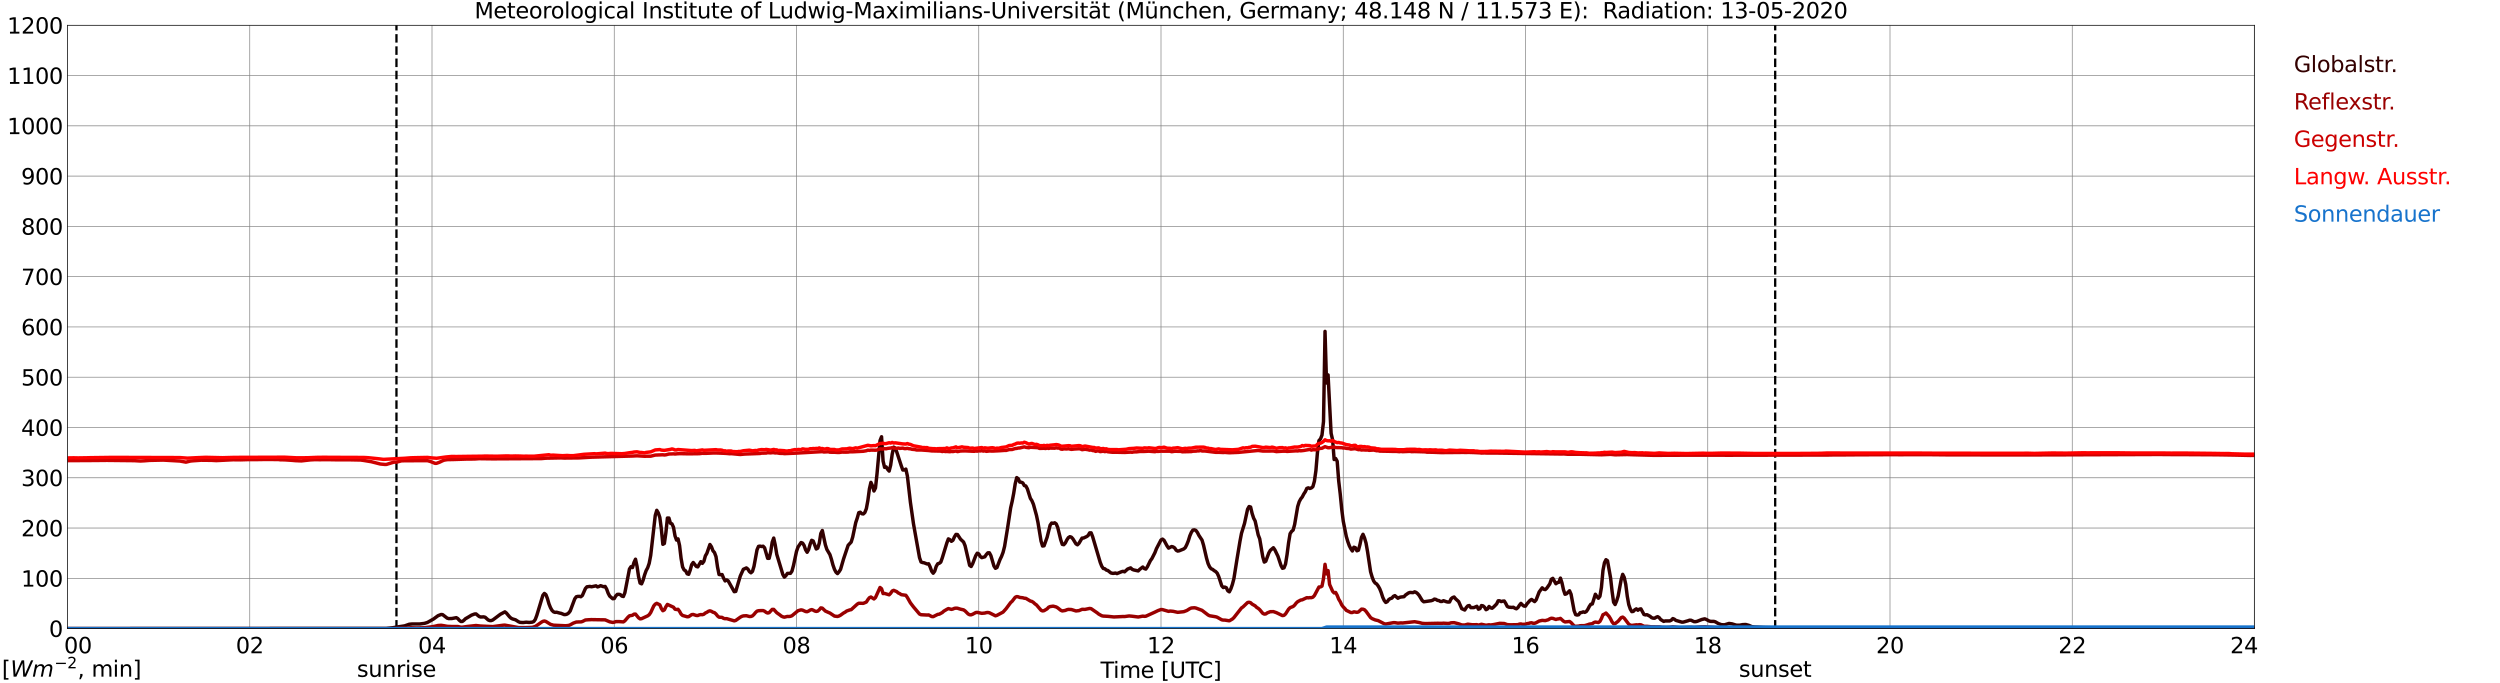 <?xml version="1.0" encoding="utf-8" standalone="no"?>
<!DOCTYPE svg PUBLIC "-//W3C//DTD SVG 1.1//EN"
  "http://www.w3.org/Graphics/SVG/1.1/DTD/svg11.dtd">
<svg xmlns:xlink="http://www.w3.org/1999/xlink" width="1085.4pt" height="296.64pt" viewBox="0 0 1085.4 296.64" xmlns="http://www.w3.org/2000/svg" version="1.1">
 <defs>
  <style type="text/css">*{stroke-linejoin: round; stroke-linecap: butt}</style>
 </defs>
 <g id="figure_1">
  <g id="patch_1">
   <path d="M 0 296.64 
L 1085.4 296.64 
L 1085.4 0 
L 0 0 
z
" style="fill: #ffffff"/>
  </g>
  <g id="axes_1">
   <g id="patch_2">
    <path d="M 29.306 272.909 
L 978.814 272.909 
L 978.814 10.976 
L 29.306 10.976 
z
" style="fill: #ffffff"/>
   </g>
   <g id="patch_3">
    <path d="M 978.814 272.909 
L 978.814 272.909 
L 978.814 10.976 
L 978.814 10.976 
z
" clip-path="url(#pe9a8d0a03e)" style="fill: #d3d3d3; opacity: 0.25; stroke: #d3d3d3; stroke-linejoin: miter"/>
   </g>
   <g id="matplotlib.axis_1">
    <g id="xtick_1">
     <g id="line2d_1">
      <path d="M 29.306 272.909 
L 29.306 10.976 
" clip-path="url(#pe9a8d0a03e)" style="fill: none; stroke: #808080; stroke-width: 0.3; stroke-linecap: square"/>
     </g>
     <g id="line2d_2"/>
     <g id="text_1">
      <!--    00 -->
      <g transform="translate(18.733 283.627) scale(0.095 -0.095)">
       <defs>
        <path id="DejaVuSans-20" transform="scale(0.016)"/>
        <path id="DejaVuSans-30" d="M 2034 4250 
Q 1547 4250 1301 3770 
Q 1056 3291 1056 2328 
Q 1056 1369 1301 889 
Q 1547 409 2034 409 
Q 2525 409 2770 889 
Q 3016 1369 3016 2328 
Q 3016 3291 2770 3770 
Q 2525 4250 2034 4250 
z
M 2034 4750 
Q 2819 4750 3233 4129 
Q 3647 3509 3647 2328 
Q 3647 1150 3233 529 
Q 2819 -91 2034 -91 
Q 1250 -91 836 529 
Q 422 1150 422 2328 
Q 422 3509 836 4129 
Q 1250 4750 2034 4750 
z
" transform="scale(0.016)"/>
       </defs>
       <use xlink:href="#DejaVuSans-20"/>
       <use xlink:href="#DejaVuSans-20" transform="translate(31.787 0)"/>
       <use xlink:href="#DejaVuSans-20" transform="translate(63.574 0)"/>
       <use xlink:href="#DejaVuSans-30" transform="translate(95.361 0)"/>
       <use xlink:href="#DejaVuSans-30" transform="translate(158.984 0)"/>
      </g>
     </g>
    </g>
    <g id="xtick_2">
     <g id="line2d_3">
      <path d="M 108.431 272.909 
L 108.431 10.976 
" clip-path="url(#pe9a8d0a03e)" style="fill: none; stroke: #808080; stroke-width: 0.3; stroke-linecap: square"/>
     </g>
     <g id="line2d_4"/>
     <g id="text_2">
      <!-- 02 -->
      <g transform="translate(102.387 283.627) scale(0.095 -0.095)">
       <defs>
        <path id="DejaVuSans-32" d="M 1228 531 
L 3431 531 
L 3431 0 
L 469 0 
L 469 531 
Q 828 903 1448 1529 
Q 2069 2156 2228 2338 
Q 2531 2678 2651 2914 
Q 2772 3150 2772 3378 
Q 2772 3750 2511 3984 
Q 2250 4219 1831 4219 
Q 1534 4219 1204 4116 
Q 875 4013 500 3803 
L 500 4441 
Q 881 4594 1212 4672 
Q 1544 4750 1819 4750 
Q 2544 4750 2975 4387 
Q 3406 4025 3406 3419 
Q 3406 3131 3298 2873 
Q 3191 2616 2906 2266 
Q 2828 2175 2409 1742 
Q 1991 1309 1228 531 
z
" transform="scale(0.016)"/>
       </defs>
       <use xlink:href="#DejaVuSans-30"/>
       <use xlink:href="#DejaVuSans-32" transform="translate(63.623 0)"/>
      </g>
     </g>
    </g>
    <g id="xtick_3">
     <g id="line2d_5">
      <path d="M 187.557 272.909 
L 187.557 10.976 
" clip-path="url(#pe9a8d0a03e)" style="fill: none; stroke: #808080; stroke-width: 0.3; stroke-linecap: square"/>
     </g>
     <g id="line2d_6"/>
     <g id="text_3">
      <!-- 04 -->
      <g transform="translate(181.513 283.627) scale(0.095 -0.095)">
       <defs>
        <path id="DejaVuSans-34" d="M 2419 4116 
L 825 1625 
L 2419 1625 
L 2419 4116 
z
M 2253 4666 
L 3047 4666 
L 3047 1625 
L 3713 1625 
L 3713 1100 
L 3047 1100 
L 3047 0 
L 2419 0 
L 2419 1100 
L 313 1100 
L 313 1709 
L 2253 4666 
z
" transform="scale(0.016)"/>
       </defs>
       <use xlink:href="#DejaVuSans-30"/>
       <use xlink:href="#DejaVuSans-34" transform="translate(63.623 0)"/>
      </g>
     </g>
    </g>
    <g id="xtick_4">
     <g id="line2d_7">
      <path d="M 266.683 272.909 
L 266.683 10.976 
" clip-path="url(#pe9a8d0a03e)" style="fill: none; stroke: #808080; stroke-width: 0.3; stroke-linecap: square"/>
     </g>
     <g id="line2d_8"/>
     <g id="text_4">
      <!-- 06 -->
      <g transform="translate(260.638 283.627) scale(0.095 -0.095)">
       <defs>
        <path id="DejaVuSans-36" d="M 2113 2584 
Q 1688 2584 1439 2293 
Q 1191 2003 1191 1497 
Q 1191 994 1439 701 
Q 1688 409 2113 409 
Q 2538 409 2786 701 
Q 3034 994 3034 1497 
Q 3034 2003 2786 2293 
Q 2538 2584 2113 2584 
z
M 3366 4563 
L 3366 3988 
Q 3128 4100 2886 4159 
Q 2644 4219 2406 4219 
Q 1781 4219 1451 3797 
Q 1122 3375 1075 2522 
Q 1259 2794 1537 2939 
Q 1816 3084 2150 3084 
Q 2853 3084 3261 2657 
Q 3669 2231 3669 1497 
Q 3669 778 3244 343 
Q 2819 -91 2113 -91 
Q 1303 -91 875 529 
Q 447 1150 447 2328 
Q 447 3434 972 4092 
Q 1497 4750 2381 4750 
Q 2619 4750 2861 4703 
Q 3103 4656 3366 4563 
z
" transform="scale(0.016)"/>
       </defs>
       <use xlink:href="#DejaVuSans-30"/>
       <use xlink:href="#DejaVuSans-36" transform="translate(63.623 0)"/>
      </g>
     </g>
    </g>
    <g id="xtick_5">
     <g id="line2d_9">
      <path d="M 345.808 272.909 
L 345.808 10.976 
" clip-path="url(#pe9a8d0a03e)" style="fill: none; stroke: #808080; stroke-width: 0.3; stroke-linecap: square"/>
     </g>
     <g id="line2d_10"/>
     <g id="text_5">
      <!-- 08 -->
      <g transform="translate(339.764 283.627) scale(0.095 -0.095)">
       <defs>
        <path id="DejaVuSans-38" d="M 2034 2216 
Q 1584 2216 1326 1975 
Q 1069 1734 1069 1313 
Q 1069 891 1326 650 
Q 1584 409 2034 409 
Q 2484 409 2743 651 
Q 3003 894 3003 1313 
Q 3003 1734 2745 1975 
Q 2488 2216 2034 2216 
z
M 1403 2484 
Q 997 2584 770 2862 
Q 544 3141 544 3541 
Q 544 4100 942 4425 
Q 1341 4750 2034 4750 
Q 2731 4750 3128 4425 
Q 3525 4100 3525 3541 
Q 3525 3141 3298 2862 
Q 3072 2584 2669 2484 
Q 3125 2378 3379 2068 
Q 3634 1759 3634 1313 
Q 3634 634 3220 271 
Q 2806 -91 2034 -91 
Q 1263 -91 848 271 
Q 434 634 434 1313 
Q 434 1759 690 2068 
Q 947 2378 1403 2484 
z
M 1172 3481 
Q 1172 3119 1398 2916 
Q 1625 2713 2034 2713 
Q 2441 2713 2670 2916 
Q 2900 3119 2900 3481 
Q 2900 3844 2670 4047 
Q 2441 4250 2034 4250 
Q 1625 4250 1398 4047 
Q 1172 3844 1172 3481 
z
" transform="scale(0.016)"/>
       </defs>
       <use xlink:href="#DejaVuSans-30"/>
       <use xlink:href="#DejaVuSans-38" transform="translate(63.623 0)"/>
      </g>
     </g>
    </g>
    <g id="xtick_6">
     <g id="line2d_11">
      <path d="M 424.934 272.909 
L 424.934 10.976 
" clip-path="url(#pe9a8d0a03e)" style="fill: none; stroke: #808080; stroke-width: 0.3; stroke-linecap: square"/>
     </g>
     <g id="line2d_12"/>
     <g id="text_6">
      <!-- 10 -->
      <g transform="translate(418.89 283.627) scale(0.095 -0.095)">
       <defs>
        <path id="DejaVuSans-31" d="M 794 531 
L 1825 531 
L 1825 4091 
L 703 3866 
L 703 4441 
L 1819 4666 
L 2450 4666 
L 2450 531 
L 3481 531 
L 3481 0 
L 794 0 
L 794 531 
z
" transform="scale(0.016)"/>
       </defs>
       <use xlink:href="#DejaVuSans-31"/>
       <use xlink:href="#DejaVuSans-30" transform="translate(63.623 0)"/>
      </g>
     </g>
    </g>
    <g id="xtick_7">
     <g id="line2d_13">
      <path d="M 504.06 272.909 
L 504.06 10.976 
" clip-path="url(#pe9a8d0a03e)" style="fill: none; stroke: #808080; stroke-width: 0.3; stroke-linecap: square"/>
     </g>
     <g id="line2d_14"/>
     <g id="text_7">
      <!-- 12 -->
      <g transform="translate(498.015 283.627) scale(0.095 -0.095)">
       <use xlink:href="#DejaVuSans-31"/>
       <use xlink:href="#DejaVuSans-32" transform="translate(63.623 0)"/>
      </g>
     </g>
    </g>
    <g id="xtick_8">
     <g id="line2d_15">
      <path d="M 583.185 272.909 
L 583.185 10.976 
" clip-path="url(#pe9a8d0a03e)" style="fill: none; stroke: #808080; stroke-width: 0.3; stroke-linecap: square"/>
     </g>
     <g id="line2d_16"/>
     <g id="text_8">
      <!-- 14 -->
      <g transform="translate(577.141 283.627) scale(0.095 -0.095)">
       <use xlink:href="#DejaVuSans-31"/>
       <use xlink:href="#DejaVuSans-34" transform="translate(63.623 0)"/>
      </g>
     </g>
    </g>
    <g id="xtick_9">
     <g id="line2d_17">
      <path d="M 662.311 272.909 
L 662.311 10.976 
" clip-path="url(#pe9a8d0a03e)" style="fill: none; stroke: #808080; stroke-width: 0.3; stroke-linecap: square"/>
     </g>
     <g id="line2d_18"/>
     <g id="text_9">
      <!-- 16 -->
      <g transform="translate(656.267 283.627) scale(0.095 -0.095)">
       <use xlink:href="#DejaVuSans-31"/>
       <use xlink:href="#DejaVuSans-36" transform="translate(63.623 0)"/>
      </g>
     </g>
    </g>
    <g id="xtick_10">
     <g id="line2d_19">
      <path d="M 741.437 272.909 
L 741.437 10.976 
" clip-path="url(#pe9a8d0a03e)" style="fill: none; stroke: #808080; stroke-width: 0.3; stroke-linecap: square"/>
     </g>
     <g id="line2d_20"/>
     <g id="text_10">
      <!-- 18 -->
      <g transform="translate(735.392 283.627) scale(0.095 -0.095)">
       <use xlink:href="#DejaVuSans-31"/>
       <use xlink:href="#DejaVuSans-38" transform="translate(63.623 0)"/>
      </g>
     </g>
    </g>
    <g id="xtick_11">
     <g id="line2d_21">
      <path d="M 820.562 272.909 
L 820.562 10.976 
" clip-path="url(#pe9a8d0a03e)" style="fill: none; stroke: #808080; stroke-width: 0.3; stroke-linecap: square"/>
     </g>
     <g id="line2d_22"/>
     <g id="text_11">
      <!-- 20 -->
      <g transform="translate(814.518 283.627) scale(0.095 -0.095)">
       <use xlink:href="#DejaVuSans-32"/>
       <use xlink:href="#DejaVuSans-30" transform="translate(63.623 0)"/>
      </g>
     </g>
    </g>
    <g id="xtick_12">
     <g id="line2d_23">
      <path d="M 899.688 272.909 
L 899.688 10.976 
" clip-path="url(#pe9a8d0a03e)" style="fill: none; stroke: #808080; stroke-width: 0.3; stroke-linecap: square"/>
     </g>
     <g id="line2d_24"/>
     <g id="text_12">
      <!-- 22 -->
      <g transform="translate(893.644 283.627) scale(0.095 -0.095)">
       <use xlink:href="#DejaVuSans-32"/>
       <use xlink:href="#DejaVuSans-32" transform="translate(63.623 0)"/>
      </g>
     </g>
    </g>
    <g id="xtick_13">
     <g id="line2d_25">
      <path d="M 978.814 272.909 
L 978.814 10.976 
" clip-path="url(#pe9a8d0a03e)" style="fill: none; stroke: #808080; stroke-width: 0.3; stroke-linecap: square"/>
     </g>
     <g id="line2d_26"/>
     <g id="text_13">
      <!-- 24    -->
      <g transform="translate(968.241 283.627) scale(0.095 -0.095)">
       <use xlink:href="#DejaVuSans-32"/>
       <use xlink:href="#DejaVuSans-34" transform="translate(63.623 0)"/>
       <use xlink:href="#DejaVuSans-20" transform="translate(127.246 0)"/>
       <use xlink:href="#DejaVuSans-20" transform="translate(159.033 0)"/>
       <use xlink:href="#DejaVuSans-20" transform="translate(190.82 0)"/>
      </g>
     </g>
    </g>
    <g id="text_14">
     <!-- Time [UTC] -->
     <g transform="translate(477.806 294.322) scale(0.095 -0.095)">
      <defs>
       <path id="DejaVuSans-54" d="M -19 4666 
L 3928 4666 
L 3928 4134 
L 2272 4134 
L 2272 0 
L 1638 0 
L 1638 4134 
L -19 4134 
L -19 4666 
z
" transform="scale(0.016)"/>
       <path id="DejaVuSans-69" d="M 603 3500 
L 1178 3500 
L 1178 0 
L 603 0 
L 603 3500 
z
M 603 4863 
L 1178 4863 
L 1178 4134 
L 603 4134 
L 603 4863 
z
" transform="scale(0.016)"/>
       <path id="DejaVuSans-6d" d="M 3328 2828 
Q 3544 3216 3844 3400 
Q 4144 3584 4550 3584 
Q 5097 3584 5394 3201 
Q 5691 2819 5691 2113 
L 5691 0 
L 5113 0 
L 5113 2094 
Q 5113 2597 4934 2840 
Q 4756 3084 4391 3084 
Q 3944 3084 3684 2787 
Q 3425 2491 3425 1978 
L 3425 0 
L 2847 0 
L 2847 2094 
Q 2847 2600 2669 2842 
Q 2491 3084 2119 3084 
Q 1678 3084 1418 2786 
Q 1159 2488 1159 1978 
L 1159 0 
L 581 0 
L 581 3500 
L 1159 3500 
L 1159 2956 
Q 1356 3278 1631 3431 
Q 1906 3584 2284 3584 
Q 2666 3584 2933 3390 
Q 3200 3197 3328 2828 
z
" transform="scale(0.016)"/>
       <path id="DejaVuSans-65" d="M 3597 1894 
L 3597 1613 
L 953 1613 
Q 991 1019 1311 708 
Q 1631 397 2203 397 
Q 2534 397 2845 478 
Q 3156 559 3463 722 
L 3463 178 
Q 3153 47 2828 -22 
Q 2503 -91 2169 -91 
Q 1331 -91 842 396 
Q 353 884 353 1716 
Q 353 2575 817 3079 
Q 1281 3584 2069 3584 
Q 2775 3584 3186 3129 
Q 3597 2675 3597 1894 
z
M 3022 2063 
Q 3016 2534 2758 2815 
Q 2500 3097 2075 3097 
Q 1594 3097 1305 2825 
Q 1016 2553 972 2059 
L 3022 2063 
z
" transform="scale(0.016)"/>
       <path id="DejaVuSans-5b" d="M 550 4863 
L 1875 4863 
L 1875 4416 
L 1125 4416 
L 1125 -397 
L 1875 -397 
L 1875 -844 
L 550 -844 
L 550 4863 
z
" transform="scale(0.016)"/>
       <path id="DejaVuSans-55" d="M 556 4666 
L 1191 4666 
L 1191 1831 
Q 1191 1081 1462 751 
Q 1734 422 2344 422 
Q 2950 422 3222 751 
Q 3494 1081 3494 1831 
L 3494 4666 
L 4128 4666 
L 4128 1753 
Q 4128 841 3676 375 
Q 3225 -91 2344 -91 
Q 1459 -91 1007 375 
Q 556 841 556 1753 
L 556 4666 
z
" transform="scale(0.016)"/>
       <path id="DejaVuSans-43" d="M 4122 4306 
L 4122 3641 
Q 3803 3938 3442 4084 
Q 3081 4231 2675 4231 
Q 1875 4231 1450 3742 
Q 1025 3253 1025 2328 
Q 1025 1406 1450 917 
Q 1875 428 2675 428 
Q 3081 428 3442 575 
Q 3803 722 4122 1019 
L 4122 359 
Q 3791 134 3420 21 
Q 3050 -91 2638 -91 
Q 1578 -91 968 557 
Q 359 1206 359 2328 
Q 359 3453 968 4101 
Q 1578 4750 2638 4750 
Q 3056 4750 3426 4639 
Q 3797 4528 4122 4306 
z
" transform="scale(0.016)"/>
       <path id="DejaVuSans-5d" d="M 1947 4863 
L 1947 -844 
L 622 -844 
L 622 -397 
L 1369 -397 
L 1369 4416 
L 622 4416 
L 622 4863 
L 1947 4863 
z
" transform="scale(0.016)"/>
      </defs>
      <use xlink:href="#DejaVuSans-54"/>
      <use xlink:href="#DejaVuSans-69" transform="translate(57.959 0)"/>
      <use xlink:href="#DejaVuSans-6d" transform="translate(85.742 0)"/>
      <use xlink:href="#DejaVuSans-65" transform="translate(183.154 0)"/>
      <use xlink:href="#DejaVuSans-20" transform="translate(244.678 0)"/>
      <use xlink:href="#DejaVuSans-5b" transform="translate(276.465 0)"/>
      <use xlink:href="#DejaVuSans-55" transform="translate(315.479 0)"/>
      <use xlink:href="#DejaVuSans-54" transform="translate(388.672 0)"/>
      <use xlink:href="#DejaVuSans-43" transform="translate(443.881 0)"/>
      <use xlink:href="#DejaVuSans-5d" transform="translate(513.705 0)"/>
     </g>
    </g>
   </g>
   <g id="matplotlib.axis_2">
    <g id="ytick_1">
     <g id="line2d_27">
      <path d="M 29.306 272.909 
L 978.814 272.909 
" clip-path="url(#pe9a8d0a03e)" style="fill: none; stroke: #808080; stroke-width: 0.3; stroke-linecap: square"/>
     </g>
     <g id="line2d_28"/>
     <g id="text_15">
      <!-- 0 -->
      <g transform="translate(21.261 276.518) scale(0.095 -0.095)">
       <use xlink:href="#DejaVuSans-30"/>
      </g>
     </g>
    </g>
    <g id="ytick_2">
     <g id="line2d_29">
      <path d="M 29.306 251.081 
L 978.814 251.081 
" clip-path="url(#pe9a8d0a03e)" style="fill: none; stroke: #808080; stroke-width: 0.3; stroke-linecap: square"/>
     </g>
     <g id="line2d_30"/>
     <g id="text_16">
      <!-- 100 -->
      <g transform="translate(9.173 254.69) scale(0.095 -0.095)">
       <use xlink:href="#DejaVuSans-31"/>
       <use xlink:href="#DejaVuSans-30" transform="translate(63.623 0)"/>
       <use xlink:href="#DejaVuSans-30" transform="translate(127.246 0)"/>
      </g>
     </g>
    </g>
    <g id="ytick_3">
     <g id="line2d_31">
      <path d="M 29.306 229.253 
L 978.814 229.253 
" clip-path="url(#pe9a8d0a03e)" style="fill: none; stroke: #808080; stroke-width: 0.3; stroke-linecap: square"/>
     </g>
     <g id="line2d_32"/>
     <g id="text_17">
      <!-- 200 -->
      <g transform="translate(9.173 232.863) scale(0.095 -0.095)">
       <use xlink:href="#DejaVuSans-32"/>
       <use xlink:href="#DejaVuSans-30" transform="translate(63.623 0)"/>
       <use xlink:href="#DejaVuSans-30" transform="translate(127.246 0)"/>
      </g>
     </g>
    </g>
    <g id="ytick_4">
     <g id="line2d_33">
      <path d="M 29.306 207.426 
L 978.814 207.426 
" clip-path="url(#pe9a8d0a03e)" style="fill: none; stroke: #808080; stroke-width: 0.3; stroke-linecap: square"/>
     </g>
     <g id="line2d_34"/>
     <g id="text_18">
      <!-- 300 -->
      <g transform="translate(9.173 211.035) scale(0.095 -0.095)">
       <defs>
        <path id="DejaVuSans-33" d="M 2597 2516 
Q 3050 2419 3304 2112 
Q 3559 1806 3559 1356 
Q 3559 666 3084 287 
Q 2609 -91 1734 -91 
Q 1441 -91 1130 -33 
Q 819 25 488 141 
L 488 750 
Q 750 597 1062 519 
Q 1375 441 1716 441 
Q 2309 441 2620 675 
Q 2931 909 2931 1356 
Q 2931 1769 2642 2001 
Q 2353 2234 1838 2234 
L 1294 2234 
L 1294 2753 
L 1863 2753 
Q 2328 2753 2575 2939 
Q 2822 3125 2822 3475 
Q 2822 3834 2567 4026 
Q 2313 4219 1838 4219 
Q 1578 4219 1281 4162 
Q 984 4106 628 3988 
L 628 4550 
Q 988 4650 1302 4700 
Q 1616 4750 1894 4750 
Q 2613 4750 3031 4423 
Q 3450 4097 3450 3541 
Q 3450 3153 3228 2886 
Q 3006 2619 2597 2516 
z
" transform="scale(0.016)"/>
       </defs>
       <use xlink:href="#DejaVuSans-33"/>
       <use xlink:href="#DejaVuSans-30" transform="translate(63.623 0)"/>
       <use xlink:href="#DejaVuSans-30" transform="translate(127.246 0)"/>
      </g>
     </g>
    </g>
    <g id="ytick_5">
     <g id="line2d_35">
      <path d="M 29.306 185.598 
L 978.814 185.598 
" clip-path="url(#pe9a8d0a03e)" style="fill: none; stroke: #808080; stroke-width: 0.3; stroke-linecap: square"/>
     </g>
     <g id="line2d_36"/>
     <g id="text_19">
      <!-- 400 -->
      <g transform="translate(9.173 189.207) scale(0.095 -0.095)">
       <use xlink:href="#DejaVuSans-34"/>
       <use xlink:href="#DejaVuSans-30" transform="translate(63.623 0)"/>
       <use xlink:href="#DejaVuSans-30" transform="translate(127.246 0)"/>
      </g>
     </g>
    </g>
    <g id="ytick_6">
     <g id="line2d_37">
      <path d="M 29.306 163.77 
L 978.814 163.77 
" clip-path="url(#pe9a8d0a03e)" style="fill: none; stroke: #808080; stroke-width: 0.3; stroke-linecap: square"/>
     </g>
     <g id="line2d_38"/>
     <g id="text_20">
      <!-- 500 -->
      <g transform="translate(9.173 167.379) scale(0.095 -0.095)">
       <defs>
        <path id="DejaVuSans-35" d="M 691 4666 
L 3169 4666 
L 3169 4134 
L 1269 4134 
L 1269 2991 
Q 1406 3038 1543 3061 
Q 1681 3084 1819 3084 
Q 2600 3084 3056 2656 
Q 3513 2228 3513 1497 
Q 3513 744 3044 326 
Q 2575 -91 1722 -91 
Q 1428 -91 1123 -41 
Q 819 9 494 109 
L 494 744 
Q 775 591 1075 516 
Q 1375 441 1709 441 
Q 2250 441 2565 725 
Q 2881 1009 2881 1497 
Q 2881 1984 2565 2268 
Q 2250 2553 1709 2553 
Q 1456 2553 1204 2497 
Q 953 2441 691 2322 
L 691 4666 
z
" transform="scale(0.016)"/>
       </defs>
       <use xlink:href="#DejaVuSans-35"/>
       <use xlink:href="#DejaVuSans-30" transform="translate(63.623 0)"/>
       <use xlink:href="#DejaVuSans-30" transform="translate(127.246 0)"/>
      </g>
     </g>
    </g>
    <g id="ytick_7">
     <g id="line2d_39">
      <path d="M 29.306 141.942 
L 978.814 141.942 
" clip-path="url(#pe9a8d0a03e)" style="fill: none; stroke: #808080; stroke-width: 0.3; stroke-linecap: square"/>
     </g>
     <g id="line2d_40"/>
     <g id="text_21">
      <!-- 600 -->
      <g transform="translate(9.173 145.551) scale(0.095 -0.095)">
       <use xlink:href="#DejaVuSans-36"/>
       <use xlink:href="#DejaVuSans-30" transform="translate(63.623 0)"/>
       <use xlink:href="#DejaVuSans-30" transform="translate(127.246 0)"/>
      </g>
     </g>
    </g>
    <g id="ytick_8">
     <g id="line2d_41">
      <path d="M 29.306 120.114 
L 978.814 120.114 
" clip-path="url(#pe9a8d0a03e)" style="fill: none; stroke: #808080; stroke-width: 0.3; stroke-linecap: square"/>
     </g>
     <g id="line2d_42"/>
     <g id="text_22">
      <!-- 700 -->
      <g transform="translate(9.173 123.724) scale(0.095 -0.095)">
       <defs>
        <path id="DejaVuSans-37" d="M 525 4666 
L 3525 4666 
L 3525 4397 
L 1831 0 
L 1172 0 
L 2766 4134 
L 525 4134 
L 525 4666 
z
" transform="scale(0.016)"/>
       </defs>
       <use xlink:href="#DejaVuSans-37"/>
       <use xlink:href="#DejaVuSans-30" transform="translate(63.623 0)"/>
       <use xlink:href="#DejaVuSans-30" transform="translate(127.246 0)"/>
      </g>
     </g>
    </g>
    <g id="ytick_9">
     <g id="line2d_43">
      <path d="M 29.306 98.287 
L 978.814 98.287 
" clip-path="url(#pe9a8d0a03e)" style="fill: none; stroke: #808080; stroke-width: 0.3; stroke-linecap: square"/>
     </g>
     <g id="line2d_44"/>
     <g id="text_23">
      <!-- 800 -->
      <g transform="translate(9.173 101.896) scale(0.095 -0.095)">
       <use xlink:href="#DejaVuSans-38"/>
       <use xlink:href="#DejaVuSans-30" transform="translate(63.623 0)"/>
       <use xlink:href="#DejaVuSans-30" transform="translate(127.246 0)"/>
      </g>
     </g>
    </g>
    <g id="ytick_10">
     <g id="line2d_45">
      <path d="M 29.306 76.459 
L 978.814 76.459 
" clip-path="url(#pe9a8d0a03e)" style="fill: none; stroke: #808080; stroke-width: 0.3; stroke-linecap: square"/>
     </g>
     <g id="line2d_46"/>
     <g id="text_24">
      <!-- 900 -->
      <g transform="translate(9.173 80.068) scale(0.095 -0.095)">
       <defs>
        <path id="DejaVuSans-39" d="M 703 97 
L 703 672 
Q 941 559 1184 500 
Q 1428 441 1663 441 
Q 2288 441 2617 861 
Q 2947 1281 2994 2138 
Q 2813 1869 2534 1725 
Q 2256 1581 1919 1581 
Q 1219 1581 811 2004 
Q 403 2428 403 3163 
Q 403 3881 828 4315 
Q 1253 4750 1959 4750 
Q 2769 4750 3195 4129 
Q 3622 3509 3622 2328 
Q 3622 1225 3098 567 
Q 2575 -91 1691 -91 
Q 1453 -91 1209 -44 
Q 966 3 703 97 
z
M 1959 2075 
Q 2384 2075 2632 2365 
Q 2881 2656 2881 3163 
Q 2881 3666 2632 3958 
Q 2384 4250 1959 4250 
Q 1534 4250 1286 3958 
Q 1038 3666 1038 3163 
Q 1038 2656 1286 2365 
Q 1534 2075 1959 2075 
z
" transform="scale(0.016)"/>
       </defs>
       <use xlink:href="#DejaVuSans-39"/>
       <use xlink:href="#DejaVuSans-30" transform="translate(63.623 0)"/>
       <use xlink:href="#DejaVuSans-30" transform="translate(127.246 0)"/>
      </g>
     </g>
    </g>
    <g id="ytick_11">
     <g id="line2d_47">
      <path d="M 29.306 54.631 
L 978.814 54.631 
" clip-path="url(#pe9a8d0a03e)" style="fill: none; stroke: #808080; stroke-width: 0.3; stroke-linecap: square"/>
     </g>
     <g id="line2d_48"/>
     <g id="text_25">
      <!-- 1000 -->
      <g transform="translate(3.128 58.24) scale(0.095 -0.095)">
       <use xlink:href="#DejaVuSans-31"/>
       <use xlink:href="#DejaVuSans-30" transform="translate(63.623 0)"/>
       <use xlink:href="#DejaVuSans-30" transform="translate(127.246 0)"/>
       <use xlink:href="#DejaVuSans-30" transform="translate(190.869 0)"/>
      </g>
     </g>
    </g>
    <g id="ytick_12">
     <g id="line2d_49">
      <path d="M 29.306 32.803 
L 978.814 32.803 
" clip-path="url(#pe9a8d0a03e)" style="fill: none; stroke: #808080; stroke-width: 0.3; stroke-linecap: square"/>
     </g>
     <g id="line2d_50"/>
     <g id="text_26">
      <!-- 1100 -->
      <g transform="translate(3.128 36.413) scale(0.095 -0.095)">
       <use xlink:href="#DejaVuSans-31"/>
       <use xlink:href="#DejaVuSans-31" transform="translate(63.623 0)"/>
       <use xlink:href="#DejaVuSans-30" transform="translate(127.246 0)"/>
       <use xlink:href="#DejaVuSans-30" transform="translate(190.869 0)"/>
      </g>
     </g>
    </g>
    <g id="ytick_13">
     <g id="line2d_51">
      <path d="M 29.306 10.976 
L 978.814 10.976 
" clip-path="url(#pe9a8d0a03e)" style="fill: none; stroke: #808080; stroke-width: 0.3; stroke-linecap: square"/>
     </g>
     <g id="line2d_52"/>
     <g id="text_27">
      <!-- 1200 -->
      <g transform="translate(3.128 14.585) scale(0.095 -0.095)">
       <use xlink:href="#DejaVuSans-31"/>
       <use xlink:href="#DejaVuSans-32" transform="translate(63.623 0)"/>
       <use xlink:href="#DejaVuSans-30" transform="translate(127.246 0)"/>
       <use xlink:href="#DejaVuSans-30" transform="translate(190.869 0)"/>
      </g>
     </g>
    </g>
   </g>
   <g id="line2d_53">
    <path d="M 172.128 272.909 
L 172.128 10.976 
" clip-path="url(#pe9a8d0a03e)" style="fill: none; stroke-dasharray: 3.7,1.6; stroke-dashoffset: 0; stroke: #000000"/>
   </g>
   <g id="line2d_54">
    <path d="M 770.713 272.909 
L 770.713 10.976 
" clip-path="url(#pe9a8d0a03e)" style="fill: none; stroke-dasharray: 3.7,1.6; stroke-dashoffset: 0; stroke: #000000"/>
   </g>
   <g id="line2d_55">
    <path d="M 29.306 272.909 
L 167.776 272.843 
L 170.413 272.553 
L 172.391 272.223 
L 175.688 271.726 
L 177.666 271.025 
L 178.985 270.901 
L 182.282 270.901 
L 184.26 270.652 
L 185.579 270.239 
L 188.216 268.751 
L 189.535 267.779 
L 190.195 267.303 
L 191.513 266.786 
L 192.173 266.849 
L 194.151 268.377 
L 194.81 268.565 
L 196.129 268.543 
L 198.107 268.172 
L 198.767 268.565 
L 199.426 269.309 
L 200.085 269.825 
L 200.745 269.805 
L 201.404 269.309 
L 202.063 268.646 
L 203.382 267.882 
L 204.701 267.076 
L 206.02 266.581 
L 206.679 266.539 
L 207.998 267.633 
L 208.657 267.882 
L 209.976 267.821 
L 210.635 267.984 
L 211.954 269.163 
L 212.614 269.432 
L 213.273 269.432 
L 213.932 269.185 
L 217.229 266.703 
L 219.207 265.649 
L 219.867 266.166 
L 221.186 267.757 
L 221.845 268.377 
L 222.504 268.709 
L 223.823 269.102 
L 225.142 269.949 
L 225.801 270.217 
L 227.12 270.281 
L 228.439 270.134 
L 229.757 270.239 
L 231.076 270.115 
L 231.736 269.846 
L 232.395 268.936 
L 233.054 267.179 
L 235.692 258.457 
L 236.351 257.651 
L 237.011 258.166 
L 237.67 259.862 
L 238.329 262.156 
L 238.989 263.811 
L 239.648 264.988 
L 240.308 265.629 
L 240.967 265.878 
L 241.626 265.795 
L 242.945 266.166 
L 243.604 266.291 
L 244.923 266.828 
L 245.583 266.808 
L 246.242 266.601 
L 246.901 266.125 
L 247.561 265.256 
L 249.539 259.987 
L 250.198 259.096 
L 250.858 258.932 
L 251.517 258.911 
L 252.176 259.077 
L 252.836 258.54 
L 254.155 255.521 
L 254.814 254.776 
L 256.133 254.591 
L 256.792 254.757 
L 258.77 254.342 
L 259.43 254.818 
L 260.089 254.613 
L 260.748 254.281 
L 262.067 254.735 
L 262.726 254.613 
L 263.386 255.77 
L 264.045 257.568 
L 264.705 258.808 
L 266.023 259.945 
L 266.683 259.862 
L 267.342 258.747 
L 268.002 258.064 
L 268.661 258.022 
L 269.32 258.147 
L 269.98 258.808 
L 270.639 258.974 
L 271.298 257.341 
L 273.277 247.067 
L 273.936 246.054 
L 274.595 246.406 
L 275.255 244.194 
L 275.914 242.789 
L 276.573 245.869 
L 277.233 250.313 
L 277.892 253.144 
L 278.552 253.476 
L 279.211 251.884 
L 279.87 249.568 
L 280.53 247.728 
L 281.189 246.508 
L 281.849 244.587 
L 282.508 241.134 
L 284.486 223.772 
L 285.145 221.561 
L 285.805 222.677 
L 286.464 224.639 
L 287.124 229.622 
L 287.783 236.319 
L 288.442 235.946 
L 289.102 231.275 
L 289.761 224.91 
L 290.42 224.91 
L 291.08 227.182 
L 291.739 227.45 
L 292.399 228.897 
L 293.058 232.639 
L 293.717 234.479 
L 294.377 233.962 
L 295.036 236.814 
L 295.696 242.396 
L 296.355 246.157 
L 297.014 247.44 
L 297.674 247.833 
L 298.333 249.114 
L 298.992 249.341 
L 299.652 247.543 
L 300.311 245.124 
L 300.971 244.214 
L 302.289 245.91 
L 302.949 246.117 
L 304.267 243.863 
L 304.927 244.587 
L 305.586 243.719 
L 306.246 241.341 
L 306.905 240.204 
L 308.224 236.402 
L 308.883 237.393 
L 309.543 239.13 
L 310.202 239.894 
L 310.861 241.673 
L 311.521 246.198 
L 312.18 249.424 
L 312.839 249.527 
L 313.499 249.444 
L 314.158 251.016 
L 314.818 252.214 
L 315.477 251.78 
L 316.136 252.172 
L 318.774 256.885 
L 319.433 256.761 
L 320.752 252.275 
L 321.411 250.064 
L 322.73 247.17 
L 324.049 246.571 
L 324.708 247.089 
L 325.368 248.143 
L 326.027 248.68 
L 326.686 248.08 
L 327.346 245.91 
L 328.665 238.716 
L 329.324 237.207 
L 329.983 237.105 
L 330.643 237.268 
L 331.302 237.146 
L 331.961 237.849 
L 333.28 242.396 
L 333.94 242.396 
L 334.599 239.648 
L 335.258 235.409 
L 335.918 233.61 
L 336.577 236.629 
L 337.236 240.66 
L 339.874 249.424 
L 340.533 250.562 
L 341.193 249.939 
L 341.852 248.948 
L 343.171 248.927 
L 343.83 247.977 
L 344.49 245.559 
L 345.808 239.399 
L 346.468 237.498 
L 347.787 235.555 
L 348.446 235.782 
L 349.105 236.814 
L 349.765 238.716 
L 350.424 239.77 
L 351.083 238.572 
L 351.743 236.216 
L 352.402 234.581 
L 353.062 234.891 
L 354.38 238.345 
L 355.04 237.971 
L 355.699 235.802 
L 356.359 231.626 
L 357.018 230.325 
L 358.337 236.526 
L 358.996 238.552 
L 360.315 240.783 
L 360.974 242.83 
L 361.634 245.29 
L 362.293 247.17 
L 362.952 248.431 
L 363.612 249.031 
L 364.271 248.246 
L 364.93 247.211 
L 366.249 242.645 
L 368.227 236.753 
L 369.546 235.348 
L 370.206 233.176 
L 371.524 226.894 
L 372.184 224.929 
L 372.843 222.594 
L 373.502 222.386 
L 374.162 223.048 
L 374.821 223.131 
L 375.481 222.511 
L 376.14 220.817 
L 376.799 217.261 
L 377.459 212.28 
L 378.118 209.427 
L 378.777 210.894 
L 379.437 213.168 
L 380.096 211.865 
L 380.756 205.788 
L 382.074 191.277 
L 382.734 189.625 
L 383.393 200.146 
L 384.053 202.916 
L 384.712 202.709 
L 385.371 203.763 
L 386.031 204.527 
L 386.69 201.945 
L 387.349 197.252 
L 388.009 194.13 
L 388.668 194.626 
L 389.328 196.197 
L 391.306 202.255 
L 391.965 204.053 
L 392.624 204.073 
L 393.284 203.66 
L 393.943 206.635 
L 395.262 218.088 
L 396.581 227.328 
L 397.899 234.747 
L 399.218 242.105 
L 399.878 243.987 
L 400.537 244.236 
L 401.196 244.338 
L 402.515 244.856 
L 403.175 244.773 
L 403.834 246.157 
L 404.493 247.997 
L 405.153 248.866 
L 405.812 247.977 
L 406.471 245.91 
L 407.131 244.773 
L 407.79 244.565 
L 408.45 244.05 
L 409.109 242.188 
L 411.087 235.719 
L 411.746 233.962 
L 412.406 234.313 
L 413.065 235.016 
L 413.725 234.562 
L 414.384 233.073 
L 415.043 232.019 
L 415.703 232.082 
L 417.022 234.086 
L 418.34 235.326 
L 419 236.939 
L 420.978 245.454 
L 421.637 245.952 
L 422.297 244.712 
L 423.615 241.28 
L 424.275 240.185 
L 424.934 240.473 
L 425.593 241.59 
L 426.253 242.105 
L 427.572 241.734 
L 428.231 240.741 
L 428.89 240.019 
L 429.55 239.997 
L 430.209 241.239 
L 431.528 245.744 
L 432.187 246.737 
L 432.847 246.386 
L 434.165 242.933 
L 434.825 241.569 
L 435.484 239.833 
L 436.144 237.249 
L 437.462 229.166 
L 438.781 220.507 
L 439.44 217.654 
L 440.1 214.223 
L 440.759 210.047 
L 441.419 207.36 
L 442.078 207.836 
L 442.737 209.303 
L 443.397 209.364 
L 444.056 209.654 
L 444.716 210.811 
L 445.375 210.997 
L 446.034 212.217 
L 447.353 216.373 
L 448.012 217.386 
L 448.672 218.955 
L 449.991 223.751 
L 450.65 226.872 
L 451.969 234.872 
L 452.628 237.063 
L 453.287 236.958 
L 454.606 233.281 
L 455.925 228.009 
L 456.584 227.079 
L 457.244 227.204 
L 457.903 226.977 
L 458.563 227.45 
L 459.222 229.022 
L 460.541 234.396 
L 461.2 236.339 
L 461.859 236.485 
L 462.519 235.74 
L 463.178 234.418 
L 463.838 233.425 
L 464.497 233.012 
L 465.156 233.217 
L 465.816 233.962 
L 467.134 236.112 
L 467.794 236.526 
L 468.453 235.865 
L 469.772 233.632 
L 470.431 233.59 
L 471.75 232.971 
L 472.409 232.514 
L 473.069 231.357 
L 473.728 231.338 
L 474.388 233.032 
L 477.685 244.194 
L 478.344 245.847 
L 479.003 246.818 
L 479.663 246.923 
L 480.322 247.501 
L 480.981 247.687 
L 482.3 248.741 
L 482.96 248.907 
L 483.619 248.907 
L 484.278 248.783 
L 484.938 249.031 
L 486.916 248.224 
L 487.575 248.038 
L 488.235 248.265 
L 489.553 247.067 
L 490.872 246.55 
L 491.532 247.17 
L 492.191 247.44 
L 494.169 247.872 
L 494.828 247.191 
L 496.147 246.179 
L 496.807 246.84 
L 497.466 247.067 
L 498.125 246.117 
L 499.444 243.428 
L 500.103 242.52 
L 501.422 239.936 
L 502.082 238.22 
L 504.06 234.418 
L 504.719 234.066 
L 505.379 234.581 
L 506.697 237.022 
L 507.357 237.971 
L 508.675 237.29 
L 509.335 237.456 
L 509.994 237.891 
L 510.654 238.882 
L 511.313 239.255 
L 511.972 239.13 
L 513.95 238.323 
L 514.61 237.744 
L 515.269 236.422 
L 515.929 234.769 
L 516.588 232.619 
L 517.247 231.111 
L 517.907 230.137 
L 518.566 230.035 
L 519.226 230.303 
L 519.885 231.213 
L 520.544 232.495 
L 521.863 234.479 
L 522.522 236.69 
L 523.841 242.376 
L 524.501 244.67 
L 525.16 246.117 
L 525.819 246.923 
L 526.479 247.211 
L 527.138 247.75 
L 527.797 248.143 
L 528.457 248.846 
L 529.116 250.291 
L 530.435 254.342 
L 531.094 255.086 
L 531.754 254.881 
L 532.413 255.169 
L 533.073 256.514 
L 533.732 256.948 
L 534.391 255.645 
L 535.051 253.744 
L 535.71 251.223 
L 537.029 242.933 
L 538.348 234.974 
L 539.007 231.543 
L 540.326 227.223 
L 541.644 221.105 
L 542.304 219.926 
L 542.963 220.134 
L 543.623 222.945 
L 544.282 224.971 
L 544.941 226.232 
L 546.26 232.226 
L 546.919 233.942 
L 548.238 241.713 
L 548.898 244.028 
L 549.557 243.657 
L 550.876 240.06 
L 551.535 238.923 
L 552.854 237.808 
L 553.513 238.757 
L 554.832 241.507 
L 556.151 245.495 
L 556.81 246.737 
L 557.47 246.53 
L 558.129 244.856 
L 558.788 240.783 
L 559.448 235.677 
L 560.107 231.709 
L 560.766 230.696 
L 561.426 230.159 
L 562.085 227.699 
L 563.404 219.926 
L 564.063 217.84 
L 564.723 216.6 
L 565.382 215.772 
L 566.042 214.491 
L 566.701 213.498 
L 567.36 212.051 
L 568.02 211.804 
L 568.679 212.073 
L 569.338 211.846 
L 569.998 211.287 
L 570.657 208.932 
L 571.317 204.3 
L 571.976 196.507 
L 572.635 191.277 
L 573.295 190.574 
L 573.954 188.881 
L 574.613 183.05 
L 575.273 143.881 
L 575.932 166.289 
L 576.592 162.775 
L 577.91 188.117 
L 578.57 191.009 
L 579.229 199.504 
L 579.889 199.07 
L 580.548 200.249 
L 581.207 208.785 
L 581.867 214.428 
L 582.526 221.105 
L 583.185 226.274 
L 584.504 232.888 
L 585.164 235.14 
L 585.823 236.958 
L 586.482 238.242 
L 587.142 239.213 
L 587.801 237.581 
L 588.46 237.808 
L 589.12 239.13 
L 589.779 238.882 
L 590.439 236.402 
L 591.098 233.281 
L 591.757 231.977 
L 592.417 233.527 
L 593.076 235.802 
L 593.736 239.523 
L 595.054 248.246 
L 595.714 250.498 
L 596.373 252.214 
L 597.032 253.124 
L 597.692 253.537 
L 598.351 254.425 
L 599.011 255.584 
L 599.67 257.258 
L 600.329 259.325 
L 600.989 260.731 
L 601.648 261.556 
L 602.307 261.205 
L 602.967 260.297 
L 603.626 259.882 
L 604.286 259.696 
L 604.945 258.911 
L 605.604 258.601 
L 606.923 259.738 
L 607.582 259.367 
L 608.242 259.201 
L 609.561 259.057 
L 610.22 258.332 
L 611.539 257.422 
L 612.198 257.217 
L 613.517 257.3 
L 614.176 256.948 
L 614.836 257.217 
L 615.495 257.754 
L 616.154 258.54 
L 617.473 260.731 
L 618.133 261.268 
L 619.451 261.083 
L 621.429 260.792 
L 622.089 260.565 
L 622.748 260.111 
L 623.408 260.233 
L 624.067 260.648 
L 624.726 260.751 
L 625.386 261.124 
L 626.045 261.144 
L 626.705 260.792 
L 628.023 261.268 
L 628.683 261.392 
L 629.342 261.351 
L 630.001 259.987 
L 630.661 259.448 
L 631.32 259.201 
L 631.98 260.006 
L 633.298 261.205 
L 634.617 264.243 
L 635.936 264.843 
L 636.595 263.789 
L 637.255 263.045 
L 637.914 262.901 
L 638.573 263.811 
L 639.892 263.789 
L 641.211 263.23 
L 641.87 264.492 
L 642.53 264.243 
L 643.189 262.92 
L 643.848 263.025 
L 644.508 263.604 
L 645.167 264.699 
L 645.827 264.389 
L 646.486 263.313 
L 647.145 263.872 
L 647.805 264.079 
L 648.464 263.54 
L 649.783 262.198 
L 650.442 260.853 
L 651.102 260.853 
L 651.761 261.185 
L 652.42 261 
L 653.08 260.936 
L 653.739 261.991 
L 654.399 263.294 
L 655.058 263.604 
L 656.377 263.728 
L 657.036 263.645 
L 657.695 264.058 
L 658.355 264.306 
L 659.014 263.789 
L 659.674 262.776 
L 660.333 261.971 
L 660.992 262.652 
L 661.652 263.15 
L 662.311 263.15 
L 662.97 262.137 
L 664.289 260.668 
L 664.949 260.255 
L 666.267 261.185 
L 666.927 260.441 
L 668.246 257.009 
L 669.564 255.211 
L 670.224 255.811 
L 670.883 255.977 
L 671.542 255.377 
L 672.861 253.495 
L 673.521 251.491 
L 674.18 251.099 
L 675.499 253.434 
L 676.158 252.958 
L 676.817 252.792 
L 677.477 250.994 
L 678.136 253.019 
L 678.796 256.038 
L 679.455 258.003 
L 680.114 257.815 
L 681.433 256.492 
L 682.092 258.003 
L 683.411 265.112 
L 684.071 266.849 
L 684.73 267.035 
L 685.389 266.891 
L 686.049 266 
L 686.708 265.917 
L 687.368 265.649 
L 688.027 265.856 
L 688.686 265.527 
L 689.346 264.595 
L 690.005 263.313 
L 690.664 262.342 
L 691.324 262.218 
L 692.643 258.003 
L 693.302 258.974 
L 693.961 259.738 
L 694.621 258.869 
L 695.28 255.003 
L 695.939 247.687 
L 696.599 244.297 
L 697.258 242.996 
L 697.918 243.47 
L 699.236 250.83 
L 699.896 256.68 
L 700.555 261.454 
L 701.215 262.466 
L 701.874 260.917 
L 702.533 258.786 
L 703.852 251.635 
L 704.511 249.361 
L 705.171 250.664 
L 705.83 253.661 
L 706.49 258.828 
L 707.149 262.508 
L 707.808 264.431 
L 708.468 265.546 
L 709.127 265.444 
L 709.786 264.719 
L 710.446 264.348 
L 711.105 264.946 
L 711.765 264.472 
L 712.424 264.348 
L 713.743 266.786 
L 714.402 266.972 
L 715.062 266.869 
L 716.38 267.572 
L 717.04 268.15 
L 717.699 268.377 
L 718.358 268.419 
L 719.018 268.006 
L 719.677 267.738 
L 720.337 268.131 
L 720.996 268.978 
L 722.315 269.783 
L 722.974 269.578 
L 724.952 269.578 
L 725.612 269.268 
L 726.271 268.565 
L 726.93 268.834 
L 727.59 269.349 
L 730.227 270.115 
L 730.887 270.073 
L 732.865 269.515 
L 733.524 269.268 
L 734.184 269.288 
L 735.502 269.907 
L 736.162 269.907 
L 736.821 269.763 
L 738.799 268.978 
L 740.118 268.668 
L 740.777 268.936 
L 742.096 269.639 
L 742.756 269.783 
L 744.074 269.783 
L 744.734 269.971 
L 746.052 270.735 
L 747.371 271.211 
L 748.69 271.272 
L 750.668 270.674 
L 751.987 270.859 
L 753.306 271.272 
L 753.965 271.438 
L 755.284 271.438 
L 756.602 271.189 
L 757.921 271.128 
L 759.24 271.479 
L 760.559 272.058 
L 761.878 272.223 
L 763.196 272.285 
L 765.834 272.45 
L 782.318 272.863 
L 782.978 272.821 
L 784.296 272.909 
L 978.154 272.909 
L 978.154 272.909 
" clip-path="url(#pe9a8d0a03e)" style="fill: none; stroke: #330000; stroke-width: 1.5; stroke-linecap: square"/>
   </g>
   <g id="line2d_56">
    <path d="M 29.306 272.909 
L 171.732 272.909 
L 172.391 272.795 
L 176.348 272.693 
L 178.326 272.527 
L 180.963 272.61 
L 184.26 272.527 
L 187.557 272.112 
L 188.876 271.865 
L 190.195 271.555 
L 191.513 271.473 
L 192.832 271.68 
L 194.151 271.927 
L 196.129 272.009 
L 198.767 272.009 
L 200.085 272.3 
L 200.745 272.3 
L 202.723 272.009 
L 206.679 271.575 
L 208.657 271.802 
L 213.932 272.051 
L 218.548 271.431 
L 219.207 271.409 
L 225.142 272.464 
L 228.439 272.464 
L 231.076 272.383 
L 232.395 271.99 
L 233.714 271.099 
L 235.033 270.15 
L 235.692 269.777 
L 236.351 269.613 
L 237.011 269.818 
L 238.989 271.058 
L 240.308 271.431 
L 245.583 271.68 
L 246.901 271.534 
L 247.561 271.287 
L 248.88 270.543 
L 250.198 270.067 
L 251.517 270.006 
L 252.176 270.006 
L 252.836 269.84 
L 254.155 269.178 
L 255.473 269.074 
L 256.792 269.013 
L 262.726 269.115 
L 264.705 269.964 
L 266.023 270.233 
L 266.683 270.128 
L 267.342 269.881 
L 268.661 269.859 
L 270.639 270.006 
L 271.298 269.53 
L 272.617 267.978 
L 273.277 267.358 
L 274.595 267.131 
L 275.255 266.636 
L 275.914 266.614 
L 277.233 268.227 
L 277.892 268.681 
L 278.552 268.6 
L 281.189 267.38 
L 281.849 266.884 
L 282.508 265.952 
L 283.827 263.08 
L 284.486 262.294 
L 285.145 261.943 
L 286.464 262.604 
L 287.124 264.176 
L 287.783 265.147 
L 288.442 264.795 
L 289.102 263.431 
L 289.761 262.418 
L 292.399 263.617 
L 293.058 264.485 
L 293.717 264.63 
L 294.377 264.527 
L 295.036 265.415 
L 295.696 266.614 
L 296.355 267.214 
L 298.333 267.773 
L 298.992 267.731 
L 300.311 266.843 
L 300.971 266.78 
L 302.289 267.214 
L 302.949 267.236 
L 303.608 266.965 
L 304.267 266.821 
L 304.927 266.884 
L 305.586 266.677 
L 306.246 266.14 
L 306.905 265.83 
L 307.564 265.396 
L 308.224 265.188 
L 308.883 265.415 
L 309.543 265.808 
L 310.202 265.994 
L 310.861 266.574 
L 311.521 267.421 
L 312.18 267.958 
L 313.499 268.041 
L 314.158 268.476 
L 314.818 268.62 
L 315.477 268.578 
L 316.796 268.971 
L 318.774 269.55 
L 319.433 269.364 
L 321.411 267.958 
L 322.071 267.607 
L 322.73 267.399 
L 324.049 267.317 
L 325.368 267.668 
L 326.027 267.648 
L 326.686 267.399 
L 327.346 266.76 
L 328.005 265.952 
L 328.665 265.332 
L 329.324 265.147 
L 330.643 265.086 
L 331.302 265.086 
L 331.961 265.354 
L 332.621 265.872 
L 333.28 266.16 
L 333.94 265.994 
L 335.258 264.568 
L 335.918 264.568 
L 337.236 266.016 
L 338.555 266.945 
L 339.215 267.482 
L 339.874 267.792 
L 340.533 267.958 
L 341.852 267.629 
L 342.512 267.668 
L 343.171 267.587 
L 343.83 267.338 
L 346.468 265.147 
L 347.787 264.776 
L 348.446 264.9 
L 349.765 265.498 
L 350.424 265.581 
L 351.083 265.291 
L 351.743 264.859 
L 352.402 264.651 
L 353.062 264.9 
L 353.721 265.271 
L 354.38 265.457 
L 355.04 265.313 
L 355.699 264.734 
L 356.359 263.927 
L 357.018 264.031 
L 358.337 265.291 
L 359.655 265.891 
L 360.315 266.16 
L 362.293 267.482 
L 363.612 267.648 
L 364.271 267.441 
L 364.93 267.09 
L 366.249 266.14 
L 366.909 265.789 
L 367.568 265.291 
L 368.887 264.817 
L 369.546 264.693 
L 372.184 262.294 
L 372.843 261.901 
L 374.821 261.943 
L 376.14 261.386 
L 376.799 260.332 
L 377.459 259.504 
L 378.118 259.194 
L 379.437 260.041 
L 380.096 259.443 
L 382.074 255.06 
L 382.734 255.597 
L 383.393 257.706 
L 384.053 257.645 
L 386.031 258.243 
L 386.69 257.581 
L 387.349 256.59 
L 388.009 256.3 
L 389.328 256.859 
L 389.987 257.437 
L 390.646 257.728 
L 391.306 258.182 
L 393.284 258.45 
L 393.943 259.402 
L 395.262 261.737 
L 396.581 263.473 
L 399.218 266.594 
L 399.878 266.884 
L 402.515 267.028 
L 403.175 266.965 
L 404.493 267.668 
L 405.153 267.731 
L 407.131 266.738 
L 407.79 266.655 
L 409.109 265.933 
L 409.768 265.332 
L 411.087 264.549 
L 411.746 264.217 
L 413.065 264.568 
L 413.725 264.403 
L 414.384 264.114 
L 415.043 264.031 
L 415.703 264.073 
L 417.022 264.485 
L 418.34 264.776 
L 419 265.23 
L 420.318 266.553 
L 420.978 266.904 
L 421.637 266.926 
L 422.297 266.677 
L 423.615 265.952 
L 424.275 265.872 
L 426.253 266.284 
L 427.572 266.16 
L 428.231 265.974 
L 428.89 265.913 
L 429.55 266.035 
L 432.187 267.358 
L 432.847 267.153 
L 435.484 265.747 
L 436.803 264.278 
L 438.781 261.613 
L 439.44 261.034 
L 440.759 259.319 
L 441.419 259.009 
L 442.078 259.111 
L 442.737 259.38 
L 444.056 259.524 
L 444.716 259.731 
L 445.375 259.773 
L 446.694 260.559 
L 447.353 260.952 
L 448.012 261.117 
L 448.672 261.55 
L 449.331 262.172 
L 449.991 262.626 
L 451.969 264.939 
L 452.628 265.249 
L 453.287 265.127 
L 454.606 264.341 
L 455.266 263.639 
L 455.925 263.348 
L 457.244 263.163 
L 458.563 263.514 
L 459.222 263.907 
L 460.541 264.961 
L 461.2 265.249 
L 462.519 265.022 
L 463.178 264.734 
L 463.838 264.568 
L 465.156 264.63 
L 467.134 265.249 
L 468.453 265.105 
L 469.772 264.549 
L 471.091 264.568 
L 473.069 264.156 
L 473.728 264.258 
L 476.366 266.077 
L 477.025 266.614 
L 478.344 267.338 
L 479.003 267.482 
L 480.981 267.587 
L 483.619 267.856 
L 487.575 267.668 
L 488.235 267.69 
L 490.213 267.421 
L 491.532 267.546 
L 494.169 267.875 
L 496.147 267.504 
L 496.807 267.587 
L 497.466 267.546 
L 501.422 265.747 
L 502.741 265.105 
L 504.06 264.63 
L 504.719 264.671 
L 507.357 265.437 
L 508.016 265.291 
L 509.335 265.415 
L 511.313 265.85 
L 513.291 265.642 
L 513.95 265.562 
L 515.269 265.064 
L 516.588 264.237 
L 517.247 263.968 
L 518.566 263.866 
L 519.226 263.99 
L 521.863 264.981 
L 524.501 267.007 
L 525.16 267.338 
L 527.797 267.773 
L 528.457 267.978 
L 530.435 269.095 
L 531.094 269.22 
L 531.754 269.22 
L 533.732 269.53 
L 535.051 268.764 
L 535.71 268.144 
L 539.007 263.949 
L 539.666 263.494 
L 541.644 261.591 
L 542.304 261.469 
L 542.963 261.674 
L 543.623 262.294 
L 544.941 263.038 
L 545.601 263.721 
L 546.26 264.114 
L 546.919 264.693 
L 548.238 266.284 
L 548.898 266.614 
L 549.557 266.553 
L 550.216 266.077 
L 551.535 265.562 
L 552.854 265.54 
L 554.173 265.994 
L 556.81 267.277 
L 557.47 267.153 
L 558.129 266.553 
L 559.448 264.485 
L 560.107 263.824 
L 561.426 263.307 
L 562.085 262.709 
L 562.745 261.84 
L 563.404 261.22 
L 564.723 260.517 
L 565.382 260.415 
L 567.36 259.483 
L 568.02 259.565 
L 568.679 259.463 
L 569.338 259.483 
L 569.998 259.277 
L 570.657 258.575 
L 572.635 254.853 
L 573.295 254.833 
L 573.954 254.46 
L 574.613 251.195 
L 575.273 245.015 
L 575.932 249.169 
L 576.592 247.744 
L 577.251 253.757 
L 578.57 256.715 
L 579.229 257.415 
L 579.889 257.23 
L 580.548 258.47 
L 581.207 260.144 
L 581.867 261.22 
L 582.526 262.626 
L 583.185 263.494 
L 583.845 264.156 
L 584.504 264.981 
L 586.482 265.933 
L 587.142 265.933 
L 587.801 265.623 
L 589.12 265.85 
L 589.779 265.684 
L 591.098 264.466 
L 591.757 264.485 
L 592.417 264.734 
L 593.076 265.415 
L 595.054 268.124 
L 595.714 268.578 
L 597.032 269.137 
L 598.351 269.447 
L 600.989 270.811 
L 601.648 270.936 
L 604.945 270.335 
L 605.604 270.335 
L 606.923 270.543 
L 608.242 270.438 
L 608.901 270.479 
L 614.176 269.923 
L 616.154 270.274 
L 617.473 270.626 
L 618.792 270.728 
L 624.067 270.604 
L 626.045 270.626 
L 626.705 270.562 
L 628.683 270.687 
L 629.342 270.604 
L 630.001 270.396 
L 631.32 270.335 
L 633.298 270.831 
L 634.617 271.328 
L 635.936 271.348 
L 637.255 270.997 
L 639.233 271.246 
L 641.211 271.204 
L 641.87 271.409 
L 643.189 271.038 
L 645.167 271.451 
L 646.486 271.246 
L 647.145 271.348 
L 648.464 271.163 
L 651.102 270.626 
L 653.08 270.706 
L 654.399 271.182 
L 655.717 271.265 
L 659.014 271.204 
L 659.674 270.955 
L 660.333 270.894 
L 660.992 271.058 
L 662.311 271.019 
L 662.97 270.748 
L 663.63 270.667 
L 664.289 270.46 
L 664.949 270.377 
L 665.608 270.604 
L 666.267 270.604 
L 666.927 270.357 
L 668.246 269.632 
L 669.564 269.342 
L 670.883 269.447 
L 672.202 269.074 
L 672.861 268.661 
L 673.521 268.412 
L 674.18 268.476 
L 675.499 268.951 
L 676.158 268.744 
L 676.817 268.681 
L 677.477 268.476 
L 678.796 269.674 
L 679.455 270.025 
L 681.433 269.818 
L 682.092 270.294 
L 683.411 271.741 
L 684.071 271.927 
L 685.389 271.824 
L 686.049 271.658 
L 688.027 271.617 
L 689.346 271.224 
L 690.005 270.977 
L 691.324 270.77 
L 691.983 270.294 
L 692.643 270.067 
L 693.961 270.274 
L 694.621 269.798 
L 695.28 268.537 
L 695.939 266.884 
L 696.599 266.594 
L 697.258 266.16 
L 698.577 267.607 
L 699.236 268.681 
L 699.896 270.006 
L 700.555 270.789 
L 701.215 270.748 
L 702.533 269.715 
L 703.852 268.144 
L 704.511 267.917 
L 705.171 268.393 
L 707.149 270.997 
L 707.808 271.39 
L 708.468 271.534 
L 710.446 271.265 
L 711.105 271.328 
L 711.765 271.204 
L 712.424 271.265 
L 713.743 271.907 
L 715.062 271.927 
L 717.04 272.134 
L 720.337 272.154 
L 721.655 272.422 
L 723.633 272.444 
L 724.952 272.383 
L 726.271 272.154 
L 729.568 272.588 
L 732.865 272.383 
L 734.184 272.341 
L 735.502 272.464 
L 738.14 272.195 
L 740.118 272.112 
L 746.052 272.588 
L 748.031 272.734 
L 751.327 272.527 
L 753.965 272.754 
L 757.262 272.61 
L 761.878 272.826 
L 978.154 272.909 
L 978.154 272.909 
" clip-path="url(#pe9a8d0a03e)" style="fill: none; stroke: #990000; stroke-width: 1.5; stroke-linecap: square"/>
   </g>
   <g id="line2d_57">
    <path d="M 29.306 199.993 
L 41.175 199.926 
L 46.45 199.871 
L 58.319 200.004 
L 60.956 200.157 
L 62.934 200.046 
L 64.912 199.886 
L 70.847 199.755 
L 78.1 200.17 
L 80.737 200.646 
L 82.716 200.159 
L 84.034 200.041 
L 87.331 199.814 
L 91.947 199.867 
L 93.925 199.978 
L 101.178 199.609 
L 104.475 199.646 
L 107.772 199.541 
L 111.069 199.546 
L 115.025 199.482 
L 116.344 199.476 
L 120.96 199.52 
L 121.619 199.62 
L 123.597 199.655 
L 126.894 199.877 
L 128.213 199.998 
L 130.85 200.111 
L 133.488 199.808 
L 134.807 199.664 
L 136.785 199.559 
L 138.763 199.594 
L 142.06 199.559 
L 146.676 199.637 
L 151.951 199.635 
L 156.566 199.731 
L 157.885 199.908 
L 161.182 200.454 
L 165.138 201.464 
L 167.116 201.646 
L 167.776 201.635 
L 171.073 200.628 
L 171.732 200.672 
L 172.391 200.589 
L 174.37 200.061 
L 176.348 200.035 
L 185.579 199.993 
L 186.898 200.373 
L 188.876 201.163 
L 189.535 201.148 
L 190.854 200.67 
L 192.173 200.032 
L 192.832 199.779 
L 194.151 199.563 
L 196.788 199.509 
L 202.723 199.312 
L 206.02 199.292 
L 207.998 199.142 
L 213.932 199.22 
L 235.033 199.103 
L 237.011 198.928 
L 243.604 198.799 
L 244.923 198.873 
L 251.517 198.801 
L 255.473 198.563 
L 256.792 198.491 
L 274.595 197.994 
L 276.573 197.896 
L 279.87 198.092 
L 281.189 198.061 
L 282.508 198.066 
L 284.486 197.577 
L 287.783 197.446 
L 288.442 197.538 
L 289.102 197.459 
L 290.42 197.11 
L 291.739 197.077 
L 292.399 197.033 
L 293.058 197.114 
L 294.377 196.987 
L 295.696 196.968 
L 298.992 197.036 
L 303.608 196.974 
L 304.927 196.8 
L 306.246 196.835 
L 308.224 196.747 
L 309.543 196.68 
L 310.861 196.673 
L 312.18 196.719 
L 314.818 196.826 
L 316.136 196.929 
L 316.796 197.003 
L 317.455 196.953 
L 320.752 197.271 
L 321.411 197.321 
L 323.39 197.138 
L 326.686 197.014 
L 329.983 196.883 
L 330.643 196.739 
L 332.621 196.708 
L 333.28 196.54 
L 334.599 196.63 
L 335.258 196.525 
L 335.918 196.536 
L 336.577 196.662 
L 337.236 196.61 
L 338.555 196.835 
L 339.874 196.841 
L 340.533 196.955 
L 345.149 196.758 
L 357.018 196.079 
L 357.677 196.243 
L 359.655 196.132 
L 360.315 196.339 
L 362.293 196.359 
L 363.612 196.44 
L 364.271 196.455 
L 365.59 196.278 
L 366.909 196.317 
L 368.227 196.278 
L 368.887 196.162 
L 370.206 196.156 
L 374.821 195.918 
L 376.14 195.693 
L 376.799 195.436 
L 377.459 195.529 
L 378.118 195.412 
L 380.096 195.46 
L 380.756 195.403 
L 382.074 194.883 
L 383.393 194.947 
L 384.053 194.779 
L 384.712 194.857 
L 385.371 194.667 
L 386.69 194.527 
L 387.349 194.344 
L 388.009 194.567 
L 388.668 194.545 
L 389.328 194.678 
L 389.987 194.493 
L 390.646 194.678 
L 391.965 194.547 
L 392.624 194.761 
L 393.284 194.759 
L 393.943 194.641 
L 394.603 194.82 
L 395.262 194.868 
L 395.921 195.062 
L 397.24 195.182 
L 397.899 195.361 
L 399.878 195.366 
L 401.196 195.462 
L 403.175 195.604 
L 404.493 195.767 
L 408.45 195.861 
L 409.109 196.053 
L 409.768 195.885 
L 410.428 196.053 
L 411.087 196.003 
L 412.406 196.117 
L 413.065 195.997 
L 413.725 196.055 
L 415.043 195.811 
L 415.703 196.079 
L 417.022 195.815 
L 419 195.761 
L 422.956 195.942 
L 423.615 195.809 
L 424.275 195.883 
L 424.934 195.728 
L 425.593 195.787 
L 426.253 195.671 
L 426.912 195.857 
L 427.572 195.732 
L 428.231 195.955 
L 429.55 195.796 
L 430.869 195.85 
L 434.165 195.689 
L 436.144 195.542 
L 436.803 195.56 
L 438.122 195.189 
L 439.44 195.15 
L 440.759 194.739 
L 441.419 194.687 
L 442.078 194.519 
L 442.737 194.493 
L 444.056 194.161 
L 444.716 194.019 
L 445.375 194.213 
L 446.694 194.405 
L 447.353 194.18 
L 450.65 194.37 
L 451.309 194.696 
L 453.287 194.628 
L 453.947 194.724 
L 454.606 194.538 
L 455.266 194.698 
L 455.925 194.538 
L 457.903 194.589 
L 458.563 194.418 
L 459.222 194.545 
L 459.881 194.514 
L 460.541 194.955 
L 461.2 195.058 
L 461.859 194.868 
L 463.178 194.931 
L 463.838 194.818 
L 465.156 195.102 
L 466.475 194.953 
L 468.453 194.835 
L 469.113 194.916 
L 469.772 195.239 
L 471.091 195.047 
L 472.409 195.252 
L 473.069 195.451 
L 473.728 195.339 
L 474.388 195.619 
L 475.047 195.676 
L 475.706 195.966 
L 476.366 195.748 
L 477.025 195.807 
L 477.685 196.095 
L 479.003 195.883 
L 479.663 196.099 
L 480.322 195.931 
L 480.981 196.141 
L 482.96 196.361 
L 484.278 196.344 
L 488.235 196.433 
L 490.872 196.293 
L 491.532 196.359 
L 492.191 196.208 
L 493.51 196.18 
L 494.828 196.016 
L 496.807 196.001 
L 498.785 195.892 
L 501.422 196.11 
L 502.082 195.951 
L 502.741 195.994 
L 504.06 195.879 
L 508.016 195.909 
L 508.675 196.121 
L 509.994 195.922 
L 512.632 195.962 
L 513.291 196.154 
L 517.247 196.055 
L 517.907 195.898 
L 519.226 195.866 
L 519.885 195.752 
L 520.544 195.769 
L 521.204 195.571 
L 521.863 195.798 
L 523.182 195.813 
L 527.797 196.387 
L 529.776 196.405 
L 531.094 196.481 
L 531.754 196.416 
L 533.732 196.573 
L 537.688 196.407 
L 545.601 195.639 
L 546.26 195.584 
L 548.238 195.833 
L 550.876 195.831 
L 552.854 195.809 
L 554.173 196.069 
L 556.81 195.905 
L 558.129 195.885 
L 558.788 195.994 
L 562.745 195.739 
L 563.404 195.8 
L 564.063 195.643 
L 564.723 195.726 
L 566.042 195.577 
L 568.679 195.119 
L 569.338 195.431 
L 569.998 195.246 
L 571.317 195.289 
L 571.976 195.112 
L 572.635 194.746 
L 573.954 194.617 
L 575.273 193.919 
L 576.592 194.399 
L 577.251 194.373 
L 578.57 194.139 
L 579.229 194.073 
L 579.889 194.307 
L 582.526 194.364 
L 583.185 194.521 
L 583.845 194.484 
L 584.504 194.665 
L 585.823 194.761 
L 586.482 194.99 
L 587.801 194.837 
L 588.46 194.82 
L 589.779 195.243 
L 590.439 195.182 
L 591.098 195.39 
L 591.757 195.32 
L 593.076 195.409 
L 593.736 195.366 
L 594.395 195.525 
L 596.373 195.398 
L 597.692 195.693 
L 598.351 195.665 
L 599.011 195.861 
L 600.989 195.896 
L 603.626 195.948 
L 604.945 195.994 
L 606.264 195.983 
L 607.582 196.108 
L 608.242 196.001 
L 608.901 196.106 
L 612.198 195.962 
L 612.858 196.097 
L 614.176 196.049 
L 618.792 196.182 
L 619.451 196.317 
L 622.089 196.361 
L 626.045 196.514 
L 627.364 196.485 
L 628.683 196.481 
L 634.617 196.427 
L 636.595 196.435 
L 637.914 196.424 
L 639.892 196.483 
L 642.53 196.61 
L 643.189 196.702 
L 644.508 196.649 
L 645.827 196.717 
L 650.442 196.719 
L 678.136 197.118 
L 678.796 197.068 
L 680.774 197.241 
L 684.071 197.221 
L 686.049 197.225 
L 695.28 197.45 
L 699.236 197.267 
L 701.215 197.463 
L 706.49 197.345 
L 709.127 197.442 
L 716.38 197.649 
L 718.358 197.701 
L 724.952 197.651 
L 747.371 197.629 
L 749.349 197.653 
L 793.528 197.568 
L 795.506 197.531 
L 800.122 197.516 
L 803.419 197.481 
L 821.881 197.396 
L 825.178 197.426 
L 828.475 197.398 
L 836.388 197.413 
L 839.025 197.415 
L 846.278 197.49 
L 849.575 197.487 
L 867.378 197.514 
L 870.675 197.529 
L 891.775 197.494 
L 894.413 197.483 
L 931.338 197.341 
L 937.273 197.315 
L 943.207 197.365 
L 946.504 197.365 
L 962.329 197.455 
L 964.967 197.496 
L 970.242 197.583 
L 976.836 197.736 
L 978.154 197.727 
L 978.154 197.727 
" clip-path="url(#pe9a8d0a03e)" style="fill: none; stroke: #cc0000; stroke-width: 1.5; stroke-linecap: square"/>
   </g>
   <g id="line2d_58">
    <path d="M 29.306 198.814 
L 31.943 198.762 
L 33.921 198.804 
L 37.878 198.74 
L 39.197 198.705 
L 46.45 198.609 
L 48.428 198.574 
L 78.1 198.662 
L 81.397 198.908 
L 85.353 198.712 
L 89.309 198.546 
L 96.563 198.716 
L 101.838 198.574 
L 123.597 198.498 
L 128.872 198.766 
L 133.488 198.734 
L 137.444 198.568 
L 140.741 198.524 
L 143.379 198.55 
L 157.885 198.607 
L 159.863 198.714 
L 164.479 199.188 
L 166.457 199.441 
L 175.688 198.963 
L 178.326 198.753 
L 180.304 198.699 
L 185.579 198.587 
L 187.557 198.81 
L 189.535 198.956 
L 191.513 198.69 
L 193.492 198.413 
L 196.129 198.166 
L 198.107 198.199 
L 204.042 198.112 
L 209.317 198.053 
L 210.635 197.996 
L 213.932 198.044 
L 215.91 198.061 
L 219.207 197.959 
L 220.526 197.935 
L 221.845 198.018 
L 223.823 197.957 
L 225.801 197.998 
L 227.12 198.057 
L 228.439 198.04 
L 231.736 198.075 
L 233.714 197.882 
L 238.329 197.424 
L 238.989 197.627 
L 240.308 197.601 
L 242.945 197.762 
L 244.264 197.837 
L 246.242 197.732 
L 247.561 197.828 
L 248.88 197.834 
L 251.517 197.498 
L 253.495 197.241 
L 258.111 196.968 
L 258.77 197.064 
L 262.726 196.73 
L 263.386 196.898 
L 264.045 196.946 
L 265.364 196.833 
L 269.98 196.985 
L 271.298 196.878 
L 273.277 196.555 
L 274.595 196.403 
L 275.255 196.254 
L 276.573 196.16 
L 277.892 196.44 
L 278.552 196.448 
L 279.87 196.625 
L 280.53 196.416 
L 282.508 196.184 
L 284.486 195.344 
L 286.464 195.185 
L 287.124 195.414 
L 288.442 195.532 
L 291.08 195.102 
L 291.739 194.905 
L 292.399 195.069 
L 293.058 195.359 
L 293.717 195.337 
L 294.377 195.169 
L 300.311 195.619 
L 301.63 195.529 
L 302.289 195.73 
L 304.927 195.333 
L 305.586 195.508 
L 310.861 195.226 
L 311.521 195.363 
L 312.839 195.366 
L 313.499 195.47 
L 314.158 195.772 
L 314.818 195.708 
L 315.477 195.94 
L 316.136 195.791 
L 317.455 195.815 
L 318.114 196.042 
L 320.093 196.117 
L 320.752 195.99 
L 321.411 195.999 
L 322.73 195.697 
L 325.368 195.442 
L 326.686 195.732 
L 328.005 195.575 
L 328.665 195.641 
L 329.324 195.377 
L 330.643 195.187 
L 331.961 195.265 
L 332.621 195.117 
L 334.599 195.409 
L 335.918 195.13 
L 336.577 195.298 
L 337.236 195.309 
L 337.896 195.63 
L 338.555 195.534 
L 340.533 195.673 
L 341.193 195.807 
L 341.852 195.813 
L 342.512 195.678 
L 343.171 195.693 
L 343.83 195.46 
L 345.149 195.187 
L 345.808 195.355 
L 346.468 195.132 
L 347.787 195.213 
L 348.446 194.872 
L 349.765 195.095 
L 351.083 195.058 
L 351.743 194.8 
L 352.402 194.831 
L 353.062 194.717 
L 353.721 194.774 
L 354.38 194.68 
L 355.04 194.726 
L 355.699 194.466 
L 356.359 194.781 
L 357.018 194.715 
L 357.677 194.92 
L 358.337 194.929 
L 358.996 194.733 
L 359.655 194.809 
L 360.315 195.119 
L 362.293 195.139 
L 362.952 195.359 
L 364.271 195.32 
L 365.59 194.914 
L 367.568 194.877 
L 368.887 194.571 
L 370.206 194.792 
L 371.524 194.427 
L 372.184 194.578 
L 376.799 193.327 
L 378.118 193.571 
L 379.437 193.458 
L 380.096 193.517 
L 382.074 192.526 
L 382.734 192.535 
L 383.393 192.406 
L 384.053 192.628 
L 384.712 192.585 
L 386.031 192.22 
L 386.69 192.377 
L 387.349 192.089 
L 388.009 192.356 
L 388.668 192.251 
L 391.965 192.729 
L 393.284 192.794 
L 393.943 192.574 
L 394.603 192.836 
L 395.262 192.945 
L 396.581 193.541 
L 399.878 194.126 
L 400.537 194.331 
L 401.196 194.283 
L 401.856 194.359 
L 402.515 194.314 
L 403.175 194.632 
L 405.153 194.796 
L 405.812 194.781 
L 406.471 194.892 
L 407.131 194.783 
L 410.428 194.73 
L 411.087 194.453 
L 411.746 194.706 
L 412.406 194.691 
L 413.065 194.466 
L 413.725 194.445 
L 415.043 194.012 
L 415.703 194.425 
L 417.681 194.001 
L 418.34 194.18 
L 420.318 194.316 
L 420.978 194.604 
L 422.297 194.512 
L 422.956 194.722 
L 426.253 194.307 
L 426.912 194.597 
L 427.572 194.429 
L 428.89 194.606 
L 430.209 194.425 
L 430.869 194.383 
L 431.528 194.493 
L 432.187 194.735 
L 432.847 194.547 
L 433.506 194.619 
L 434.825 194.281 
L 436.803 194.032 
L 438.122 193.432 
L 439.44 193.329 
L 440.1 192.997 
L 440.759 192.794 
L 441.419 192.454 
L 442.078 192.349 
L 442.737 192.425 
L 443.397 192.297 
L 444.056 192.343 
L 444.716 191.993 
L 445.375 192.188 
L 446.694 192.834 
L 447.353 192.609 
L 448.012 192.517 
L 449.331 192.991 
L 449.991 192.899 
L 450.65 193.111 
L 451.309 193.475 
L 452.628 193.508 
L 453.287 193.366 
L 453.947 193.567 
L 454.606 193.34 
L 455.266 193.458 
L 455.925 193.299 
L 457.903 193.102 
L 458.563 193.013 
L 459.222 193.098 
L 459.881 193.296 
L 460.541 193.672 
L 461.2 193.735 
L 463.838 193.495 
L 464.497 193.51 
L 465.156 193.757 
L 468.453 193.451 
L 469.113 193.552 
L 469.772 193.916 
L 471.091 193.641 
L 474.388 194.255 
L 475.047 194.27 
L 475.706 194.541 
L 477.025 194.442 
L 477.685 194.772 
L 478.344 194.818 
L 479.003 194.704 
L 479.663 194.942 
L 480.322 194.835 
L 480.981 195.128 
L 482.3 195.209 
L 484.938 195.198 
L 485.597 195.278 
L 488.894 195.049 
L 490.213 194.765 
L 492.191 194.658 
L 493.51 194.506 
L 496.147 194.652 
L 496.807 194.451 
L 498.125 194.534 
L 498.785 194.403 
L 501.422 194.704 
L 502.082 194.648 
L 502.741 194.381 
L 503.4 194.246 
L 504.06 194.412 
L 505.379 194.139 
L 506.697 194.586 
L 508.016 194.628 
L 508.675 194.776 
L 509.335 194.547 
L 509.994 194.536 
L 511.313 194.355 
L 513.291 194.853 
L 514.61 194.626 
L 515.269 194.737 
L 515.929 194.578 
L 517.247 194.547 
L 519.226 194.15 
L 522.522 194.126 
L 523.182 194.263 
L 523.841 194.514 
L 524.501 194.545 
L 525.16 194.779 
L 525.819 194.765 
L 527.138 195.047 
L 527.797 195.147 
L 529.116 194.885 
L 529.776 195.082 
L 535.051 195.285 
L 537.688 195.084 
L 539.666 194.425 
L 540.326 194.547 
L 540.985 194.383 
L 541.644 194.427 
L 542.304 194.209 
L 542.963 194.161 
L 543.623 193.798 
L 544.941 193.726 
L 546.919 194.049 
L 548.238 194.324 
L 548.898 194.298 
L 549.557 194.132 
L 551.535 194.338 
L 552.195 194.115 
L 552.854 194.237 
L 554.173 194.641 
L 555.491 194.366 
L 556.81 194.333 
L 557.47 194.569 
L 558.129 194.418 
L 558.788 194.735 
L 559.448 194.475 
L 560.107 194.451 
L 562.085 194.08 
L 563.404 194.104 
L 564.723 193.844 
L 565.382 193.43 
L 566.042 193.635 
L 566.701 193.377 
L 568.679 193.467 
L 569.338 193.735 
L 570.657 193.626 
L 571.317 193.615 
L 571.976 192.88 
L 572.635 192.513 
L 573.295 192.428 
L 573.954 192.096 
L 574.613 191.618 
L 575.273 190.943 
L 575.932 191.284 
L 576.592 191.402 
L 577.251 191.354 
L 577.91 191.557 
L 578.57 191.223 
L 579.229 191.675 
L 580.548 192.196 
L 581.207 192.089 
L 581.867 192.29 
L 582.526 192.338 
L 584.504 193.032 
L 585.823 193.211 
L 586.482 193.521 
L 587.142 193.513 
L 587.801 193.349 
L 588.46 193.331 
L 589.12 193.899 
L 589.779 193.962 
L 590.439 193.798 
L 591.098 193.82 
L 591.757 193.956 
L 592.417 193.899 
L 593.076 194.065 
L 593.736 194.043 
L 594.395 194.141 
L 595.054 194.427 
L 597.032 194.578 
L 597.692 194.866 
L 598.351 194.837 
L 599.67 195.082 
L 605.604 195.095 
L 606.923 195.261 
L 609.561 195.252 
L 610.879 195.069 
L 612.858 195.062 
L 614.176 195.036 
L 615.495 195.204 
L 616.154 195.119 
L 617.473 195.359 
L 618.792 195.294 
L 620.111 195.355 
L 620.77 195.27 
L 622.089 195.37 
L 623.408 195.315 
L 624.067 195.475 
L 626.045 195.46 
L 627.364 195.658 
L 628.023 195.656 
L 629.342 195.409 
L 632.639 195.617 
L 633.958 195.484 
L 636.595 195.628 
L 637.914 195.721 
L 639.233 195.708 
L 639.892 195.719 
L 640.552 195.879 
L 641.211 195.852 
L 642.53 196.051 
L 644.508 196.027 
L 645.827 195.994 
L 647.145 195.868 
L 648.464 195.885 
L 653.08 195.955 
L 653.739 195.844 
L 661.652 196.261 
L 662.97 196.263 
L 664.289 196.208 
L 666.267 196.112 
L 666.927 196.213 
L 668.246 196.156 
L 668.905 196.263 
L 671.542 196.06 
L 672.861 196.228 
L 673.521 196.234 
L 674.18 196.103 
L 675.499 196.184 
L 679.455 196.182 
L 680.774 196.392 
L 682.092 196.151 
L 682.752 196.18 
L 684.071 196.416 
L 686.049 196.544 
L 688.027 196.61 
L 688.686 196.597 
L 690.005 196.782 
L 692.643 196.73 
L 693.961 196.632 
L 694.621 196.658 
L 695.28 196.52 
L 695.939 196.514 
L 696.599 196.359 
L 697.258 196.448 
L 699.896 196.291 
L 701.215 196.492 
L 703.852 196.328 
L 705.171 195.975 
L 707.149 196.444 
L 708.468 196.527 
L 709.786 196.501 
L 711.105 196.643 
L 713.083 196.592 
L 713.743 196.712 
L 714.402 196.645 
L 718.358 196.833 
L 720.337 196.64 
L 724.293 196.863 
L 726.93 196.795 
L 732.205 196.911 
L 739.459 196.758 
L 740.777 196.813 
L 743.415 196.811 
L 747.371 196.699 
L 755.284 196.732 
L 761.218 196.861 
L 763.196 196.872 
L 779.021 196.876 
L 788.912 196.813 
L 790.89 196.776 
L 793.528 196.658 
L 797.484 196.66 
L 800.122 196.71 
L 802.759 196.699 
L 830.453 196.712 
L 833.75 196.71 
L 840.344 196.754 
L 877.929 196.8 
L 879.907 196.747 
L 883.204 196.843 
L 891.116 196.671 
L 897.051 196.728 
L 903.644 196.595 
L 906.941 196.601 
L 909.579 196.584 
L 918.81 196.579 
L 926.063 196.673 
L 939.251 196.675 
L 942.548 196.717 
L 948.482 196.699 
L 961.01 196.839 
L 965.626 196.918 
L 967.604 196.896 
L 968.923 197.007 
L 974.198 197.151 
L 978.154 197.149 
L 978.154 197.149 
" clip-path="url(#pe9a8d0a03e)" style="fill: none; stroke: #ff0000; stroke-width: 1.5; stroke-linecap: square"/>
   </g>
   <g id="line2d_59">
    <path d="M 29.306 272.909 
L 573.954 272.909 
L 575.932 272.254 
L 978.154 272.254 
L 978.154 272.254 
" clip-path="url(#pe9a8d0a03e)" style="fill: none; stroke: #1773cc; stroke-width: 1.5; stroke-linecap: square"/>
   </g>
   <g id="patch_4">
    <path d="M 29.306 272.909 
L 29.306 10.976 
" style="fill: none; stroke: #000000; stroke-width: 0.3; stroke-linejoin: miter; stroke-linecap: square"/>
   </g>
   <g id="patch_5">
    <path d="M 978.814 272.909 
L 978.814 10.976 
" style="fill: none; stroke: #000000; stroke-width: 0.3; stroke-linejoin: miter; stroke-linecap: square"/>
   </g>
   <g id="patch_6">
    <path d="M 29.306 272.909 
L 978.814 272.909 
" style="fill: none; stroke: #000000; stroke-width: 0.3; stroke-linejoin: miter; stroke-linecap: square"/>
   </g>
   <g id="patch_7">
    <path d="M 29.306 10.976 
L 978.814 10.976 
" style="fill: none; stroke: #000000; stroke-width: 0.3; stroke-linejoin: miter; stroke-linecap: square"/>
   </g>
   <g id="text_28">
    <!-- sunrise -->
    <g transform="translate(154.963 293.863) scale(0.095 -0.095)">
     <defs>
      <path id="DejaVuSans-73" d="M 2834 3397 
L 2834 2853 
Q 2591 2978 2328 3040 
Q 2066 3103 1784 3103 
Q 1356 3103 1142 2972 
Q 928 2841 928 2578 
Q 928 2378 1081 2264 
Q 1234 2150 1697 2047 
L 1894 2003 
Q 2506 1872 2764 1633 
Q 3022 1394 3022 966 
Q 3022 478 2636 193 
Q 2250 -91 1575 -91 
Q 1294 -91 989 -36 
Q 684 19 347 128 
L 347 722 
Q 666 556 975 473 
Q 1284 391 1588 391 
Q 1994 391 2212 530 
Q 2431 669 2431 922 
Q 2431 1156 2273 1281 
Q 2116 1406 1581 1522 
L 1381 1569 
Q 847 1681 609 1914 
Q 372 2147 372 2553 
Q 372 3047 722 3315 
Q 1072 3584 1716 3584 
Q 2034 3584 2315 3537 
Q 2597 3491 2834 3397 
z
" transform="scale(0.016)"/>
      <path id="DejaVuSans-75" d="M 544 1381 
L 544 3500 
L 1119 3500 
L 1119 1403 
Q 1119 906 1312 657 
Q 1506 409 1894 409 
Q 2359 409 2629 706 
Q 2900 1003 2900 1516 
L 2900 3500 
L 3475 3500 
L 3475 0 
L 2900 0 
L 2900 538 
Q 2691 219 2414 64 
Q 2138 -91 1772 -91 
Q 1169 -91 856 284 
Q 544 659 544 1381 
z
M 1991 3584 
L 1991 3584 
z
" transform="scale(0.016)"/>
      <path id="DejaVuSans-6e" d="M 3513 2113 
L 3513 0 
L 2938 0 
L 2938 2094 
Q 2938 2591 2744 2837 
Q 2550 3084 2163 3084 
Q 1697 3084 1428 2787 
Q 1159 2491 1159 1978 
L 1159 0 
L 581 0 
L 581 3500 
L 1159 3500 
L 1159 2956 
Q 1366 3272 1645 3428 
Q 1925 3584 2291 3584 
Q 2894 3584 3203 3211 
Q 3513 2838 3513 2113 
z
" transform="scale(0.016)"/>
      <path id="DejaVuSans-72" d="M 2631 2963 
Q 2534 3019 2420 3045 
Q 2306 3072 2169 3072 
Q 1681 3072 1420 2755 
Q 1159 2438 1159 1844 
L 1159 0 
L 581 0 
L 581 3500 
L 1159 3500 
L 1159 2956 
Q 1341 3275 1631 3429 
Q 1922 3584 2338 3584 
Q 2397 3584 2469 3576 
Q 2541 3569 2628 3553 
L 2631 2963 
z
" transform="scale(0.016)"/>
     </defs>
     <use xlink:href="#DejaVuSans-73"/>
     <use xlink:href="#DejaVuSans-75" transform="translate(52.1 0)"/>
     <use xlink:href="#DejaVuSans-6e" transform="translate(115.479 0)"/>
     <use xlink:href="#DejaVuSans-72" transform="translate(178.857 0)"/>
     <use xlink:href="#DejaVuSans-69" transform="translate(219.971 0)"/>
     <use xlink:href="#DejaVuSans-73" transform="translate(247.754 0)"/>
     <use xlink:href="#DejaVuSans-65" transform="translate(299.854 0)"/>
    </g>
   </g>
   <g id="text_29">
    <!-- sunset -->
    <g transform="translate(754.959 293.863) scale(0.095 -0.095)">
     <defs>
      <path id="DejaVuSans-74" d="M 1172 4494 
L 1172 3500 
L 2356 3500 
L 2356 3053 
L 1172 3053 
L 1172 1153 
Q 1172 725 1289 603 
Q 1406 481 1766 481 
L 2356 481 
L 2356 0 
L 1766 0 
Q 1100 0 847 248 
Q 594 497 594 1153 
L 594 3053 
L 172 3053 
L 172 3500 
L 594 3500 
L 594 4494 
L 1172 4494 
z
" transform="scale(0.016)"/>
     </defs>
     <use xlink:href="#DejaVuSans-73"/>
     <use xlink:href="#DejaVuSans-75" transform="translate(52.1 0)"/>
     <use xlink:href="#DejaVuSans-6e" transform="translate(115.479 0)"/>
     <use xlink:href="#DejaVuSans-73" transform="translate(178.857 0)"/>
     <use xlink:href="#DejaVuSans-65" transform="translate(230.957 0)"/>
     <use xlink:href="#DejaVuSans-74" transform="translate(292.48 0)"/>
    </g>
   </g>
   <g id="text_30">
    <!-- [$Wm^{-2}$, min] -->
    <g transform="translate(0.821 293.863) scale(0.095 -0.095)">
     <defs>
      <path id="DejaVuSans-Oblique-57" d="M 616 4666 
L 1228 4666 
L 1453 697 
L 3213 4666 
L 3916 4666 
L 4147 697 
L 5888 4666 
L 6528 4666 
L 4453 0 
L 3659 0 
L 3444 3891 
L 1697 0 
L 903 0 
L 616 4666 
z
" transform="scale(0.016)"/>
      <path id="DejaVuSans-Oblique-6d" d="M 5747 2113 
L 5338 0 
L 4763 0 
L 5166 2094 
Q 5191 2228 5203 2325 
Q 5216 2422 5216 2491 
Q 5216 2772 5059 2928 
Q 4903 3084 4622 3084 
Q 4203 3084 3875 2770 
Q 3547 2456 3450 1953 
L 3066 0 
L 2491 0 
L 2900 2094 
Q 2925 2209 2937 2307 
Q 2950 2406 2950 2484 
Q 2950 2769 2794 2926 
Q 2638 3084 2363 3084 
Q 1938 3084 1609 2770 
Q 1281 2456 1184 1953 
L 800 0 
L 225 0 
L 909 3500 
L 1484 3500 
L 1375 2956 
Q 1609 3263 1923 3423 
Q 2238 3584 2597 3584 
Q 2978 3584 3223 3384 
Q 3469 3184 3519 2828 
Q 3781 3197 4126 3390 
Q 4472 3584 4856 3584 
Q 5306 3584 5551 3325 
Q 5797 3066 5797 2591 
Q 5797 2488 5784 2364 
Q 5772 2241 5747 2113 
z
" transform="scale(0.016)"/>
      <path id="DejaVuSans-2212" d="M 678 2272 
L 4684 2272 
L 4684 1741 
L 678 1741 
L 678 2272 
z
" transform="scale(0.016)"/>
      <path id="DejaVuSans-2c" d="M 750 794 
L 1409 794 
L 1409 256 
L 897 -744 
L 494 -744 
L 750 256 
L 750 794 
z
" transform="scale(0.016)"/>
     </defs>
     <use xlink:href="#DejaVuSans-5b" transform="translate(0 0.766)"/>
     <use xlink:href="#DejaVuSans-Oblique-57" transform="translate(39.014 0.766)"/>
     <use xlink:href="#DejaVuSans-Oblique-6d" transform="translate(137.891 0.766)"/>
     <use xlink:href="#DejaVuSans-2212" transform="translate(239.953 39.047) scale(0.7)"/>
     <use xlink:href="#DejaVuSans-32" transform="translate(298.605 39.047) scale(0.7)"/>
     <use xlink:href="#DejaVuSans-2c" transform="translate(345.875 0.766)"/>
     <use xlink:href="#DejaVuSans-20" transform="translate(377.663 0.766)"/>
     <use xlink:href="#DejaVuSans-6d" transform="translate(409.45 0.766)"/>
     <use xlink:href="#DejaVuSans-69" transform="translate(506.862 0.766)"/>
     <use xlink:href="#DejaVuSans-6e" transform="translate(534.645 0.766)"/>
     <use xlink:href="#DejaVuSans-5d" transform="translate(598.024 0.766)"/>
    </g>
   </g>
   <g id="text_31">
    <!-- Globalstr. -->
    <g style="fill: #330000" transform="translate(995.905 31.291) scale(0.095 -0.095)">
     <defs>
      <path id="DejaVuSans-47" d="M 3809 666 
L 3809 1919 
L 2778 1919 
L 2778 2438 
L 4434 2438 
L 4434 434 
Q 4069 175 3628 42 
Q 3188 -91 2688 -91 
Q 1594 -91 976 548 
Q 359 1188 359 2328 
Q 359 3472 976 4111 
Q 1594 4750 2688 4750 
Q 3144 4750 3555 4637 
Q 3966 4525 4313 4306 
L 4313 3634 
Q 3963 3931 3569 4081 
Q 3175 4231 2741 4231 
Q 1884 4231 1454 3753 
Q 1025 3275 1025 2328 
Q 1025 1384 1454 906 
Q 1884 428 2741 428 
Q 3075 428 3337 486 
Q 3600 544 3809 666 
z
" transform="scale(0.016)"/>
      <path id="DejaVuSans-6c" d="M 603 4863 
L 1178 4863 
L 1178 0 
L 603 0 
L 603 4863 
z
" transform="scale(0.016)"/>
      <path id="DejaVuSans-6f" d="M 1959 3097 
Q 1497 3097 1228 2736 
Q 959 2375 959 1747 
Q 959 1119 1226 758 
Q 1494 397 1959 397 
Q 2419 397 2687 759 
Q 2956 1122 2956 1747 
Q 2956 2369 2687 2733 
Q 2419 3097 1959 3097 
z
M 1959 3584 
Q 2709 3584 3137 3096 
Q 3566 2609 3566 1747 
Q 3566 888 3137 398 
Q 2709 -91 1959 -91 
Q 1206 -91 779 398 
Q 353 888 353 1747 
Q 353 2609 779 3096 
Q 1206 3584 1959 3584 
z
" transform="scale(0.016)"/>
      <path id="DejaVuSans-62" d="M 3116 1747 
Q 3116 2381 2855 2742 
Q 2594 3103 2138 3103 
Q 1681 3103 1420 2742 
Q 1159 2381 1159 1747 
Q 1159 1113 1420 752 
Q 1681 391 2138 391 
Q 2594 391 2855 752 
Q 3116 1113 3116 1747 
z
M 1159 2969 
Q 1341 3281 1617 3432 
Q 1894 3584 2278 3584 
Q 2916 3584 3314 3078 
Q 3713 2572 3713 1747 
Q 3713 922 3314 415 
Q 2916 -91 2278 -91 
Q 1894 -91 1617 61 
Q 1341 213 1159 525 
L 1159 0 
L 581 0 
L 581 4863 
L 1159 4863 
L 1159 2969 
z
" transform="scale(0.016)"/>
      <path id="DejaVuSans-61" d="M 2194 1759 
Q 1497 1759 1228 1600 
Q 959 1441 959 1056 
Q 959 750 1161 570 
Q 1363 391 1709 391 
Q 2188 391 2477 730 
Q 2766 1069 2766 1631 
L 2766 1759 
L 2194 1759 
z
M 3341 1997 
L 3341 0 
L 2766 0 
L 2766 531 
Q 2569 213 2275 61 
Q 1981 -91 1556 -91 
Q 1019 -91 701 211 
Q 384 513 384 1019 
Q 384 1609 779 1909 
Q 1175 2209 1959 2209 
L 2766 2209 
L 2766 2266 
Q 2766 2663 2505 2880 
Q 2244 3097 1772 3097 
Q 1472 3097 1187 3025 
Q 903 2953 641 2809 
L 641 3341 
Q 956 3463 1253 3523 
Q 1550 3584 1831 3584 
Q 2591 3584 2966 3190 
Q 3341 2797 3341 1997 
z
" transform="scale(0.016)"/>
      <path id="DejaVuSans-2e" d="M 684 794 
L 1344 794 
L 1344 0 
L 684 0 
L 684 794 
z
" transform="scale(0.016)"/>
     </defs>
     <use xlink:href="#DejaVuSans-47"/>
     <use xlink:href="#DejaVuSans-6c" transform="translate(77.49 0)"/>
     <use xlink:href="#DejaVuSans-6f" transform="translate(105.273 0)"/>
     <use xlink:href="#DejaVuSans-62" transform="translate(166.455 0)"/>
     <use xlink:href="#DejaVuSans-61" transform="translate(229.932 0)"/>
     <use xlink:href="#DejaVuSans-6c" transform="translate(291.211 0)"/>
     <use xlink:href="#DejaVuSans-73" transform="translate(318.994 0)"/>
     <use xlink:href="#DejaVuSans-74" transform="translate(371.094 0)"/>
     <use xlink:href="#DejaVuSans-72" transform="translate(410.303 0)"/>
     <use xlink:href="#DejaVuSans-2e" transform="translate(442.291 0)"/>
    </g>
   </g>
   <g id="text_32">
    <!-- Reflexstr. -->
    <g style="fill: #990000" transform="translate(995.905 47.531) scale(0.095 -0.095)">
     <defs>
      <path id="DejaVuSans-52" d="M 2841 2188 
Q 3044 2119 3236 1894 
Q 3428 1669 3622 1275 
L 4263 0 
L 3584 0 
L 2988 1197 
Q 2756 1666 2539 1819 
Q 2322 1972 1947 1972 
L 1259 1972 
L 1259 0 
L 628 0 
L 628 4666 
L 2053 4666 
Q 2853 4666 3247 4331 
Q 3641 3997 3641 3322 
Q 3641 2881 3436 2590 
Q 3231 2300 2841 2188 
z
M 1259 4147 
L 1259 2491 
L 2053 2491 
Q 2509 2491 2742 2702 
Q 2975 2913 2975 3322 
Q 2975 3731 2742 3939 
Q 2509 4147 2053 4147 
L 1259 4147 
z
" transform="scale(0.016)"/>
      <path id="DejaVuSans-66" d="M 2375 4863 
L 2375 4384 
L 1825 4384 
Q 1516 4384 1395 4259 
Q 1275 4134 1275 3809 
L 1275 3500 
L 2222 3500 
L 2222 3053 
L 1275 3053 
L 1275 0 
L 697 0 
L 697 3053 
L 147 3053 
L 147 3500 
L 697 3500 
L 697 3744 
Q 697 4328 969 4595 
Q 1241 4863 1831 4863 
L 2375 4863 
z
" transform="scale(0.016)"/>
      <path id="DejaVuSans-78" d="M 3513 3500 
L 2247 1797 
L 3578 0 
L 2900 0 
L 1881 1375 
L 863 0 
L 184 0 
L 1544 1831 
L 300 3500 
L 978 3500 
L 1906 2253 
L 2834 3500 
L 3513 3500 
z
" transform="scale(0.016)"/>
     </defs>
     <use xlink:href="#DejaVuSans-52"/>
     <use xlink:href="#DejaVuSans-65" transform="translate(64.982 0)"/>
     <use xlink:href="#DejaVuSans-66" transform="translate(126.506 0)"/>
     <use xlink:href="#DejaVuSans-6c" transform="translate(161.711 0)"/>
     <use xlink:href="#DejaVuSans-65" transform="translate(189.494 0)"/>
     <use xlink:href="#DejaVuSans-78" transform="translate(249.268 0)"/>
     <use xlink:href="#DejaVuSans-73" transform="translate(308.447 0)"/>
     <use xlink:href="#DejaVuSans-74" transform="translate(360.547 0)"/>
     <use xlink:href="#DejaVuSans-72" transform="translate(399.756 0)"/>
     <use xlink:href="#DejaVuSans-2e" transform="translate(431.744 0)"/>
    </g>
   </g>
   <g id="text_33">
    <!-- Gegenstr. -->
    <g style="fill: #cc0000" transform="translate(995.905 63.771) scale(0.095 -0.095)">
     <defs>
      <path id="DejaVuSans-67" d="M 2906 1791 
Q 2906 2416 2648 2759 
Q 2391 3103 1925 3103 
Q 1463 3103 1205 2759 
Q 947 2416 947 1791 
Q 947 1169 1205 825 
Q 1463 481 1925 481 
Q 2391 481 2648 825 
Q 2906 1169 2906 1791 
z
M 3481 434 
Q 3481 -459 3084 -895 
Q 2688 -1331 1869 -1331 
Q 1566 -1331 1297 -1286 
Q 1028 -1241 775 -1147 
L 775 -588 
Q 1028 -725 1275 -790 
Q 1522 -856 1778 -856 
Q 2344 -856 2625 -561 
Q 2906 -266 2906 331 
L 2906 616 
Q 2728 306 2450 153 
Q 2172 0 1784 0 
Q 1141 0 747 490 
Q 353 981 353 1791 
Q 353 2603 747 3093 
Q 1141 3584 1784 3584 
Q 2172 3584 2450 3431 
Q 2728 3278 2906 2969 
L 2906 3500 
L 3481 3500 
L 3481 434 
z
" transform="scale(0.016)"/>
     </defs>
     <use xlink:href="#DejaVuSans-47"/>
     <use xlink:href="#DejaVuSans-65" transform="translate(77.49 0)"/>
     <use xlink:href="#DejaVuSans-67" transform="translate(139.014 0)"/>
     <use xlink:href="#DejaVuSans-65" transform="translate(202.49 0)"/>
     <use xlink:href="#DejaVuSans-6e" transform="translate(264.014 0)"/>
     <use xlink:href="#DejaVuSans-73" transform="translate(327.393 0)"/>
     <use xlink:href="#DejaVuSans-74" transform="translate(379.492 0)"/>
     <use xlink:href="#DejaVuSans-72" transform="translate(418.701 0)"/>
     <use xlink:href="#DejaVuSans-2e" transform="translate(450.689 0)"/>
    </g>
   </g>
   <g id="text_34">
    <!-- Langw. Ausstr. -->
    <g style="fill: #ff0000" transform="translate(995.905 80.01) scale(0.095 -0.095)">
     <defs>
      <path id="DejaVuSans-4c" d="M 628 4666 
L 1259 4666 
L 1259 531 
L 3531 531 
L 3531 0 
L 628 0 
L 628 4666 
z
" transform="scale(0.016)"/>
      <path id="DejaVuSans-77" d="M 269 3500 
L 844 3500 
L 1563 769 
L 2278 3500 
L 2956 3500 
L 3675 769 
L 4391 3500 
L 4966 3500 
L 4050 0 
L 3372 0 
L 2619 2869 
L 1863 0 
L 1184 0 
L 269 3500 
z
" transform="scale(0.016)"/>
      <path id="DejaVuSans-41" d="M 2188 4044 
L 1331 1722 
L 3047 1722 
L 2188 4044 
z
M 1831 4666 
L 2547 4666 
L 4325 0 
L 3669 0 
L 3244 1197 
L 1141 1197 
L 716 0 
L 50 0 
L 1831 4666 
z
" transform="scale(0.016)"/>
     </defs>
     <use xlink:href="#DejaVuSans-4c"/>
     <use xlink:href="#DejaVuSans-61" transform="translate(55.713 0)"/>
     <use xlink:href="#DejaVuSans-6e" transform="translate(116.992 0)"/>
     <use xlink:href="#DejaVuSans-67" transform="translate(180.371 0)"/>
     <use xlink:href="#DejaVuSans-77" transform="translate(243.848 0)"/>
     <use xlink:href="#DejaVuSans-2e" transform="translate(316.51 0)"/>
     <use xlink:href="#DejaVuSans-20" transform="translate(348.297 0)"/>
     <use xlink:href="#DejaVuSans-41" transform="translate(380.084 0)"/>
     <use xlink:href="#DejaVuSans-75" transform="translate(448.492 0)"/>
     <use xlink:href="#DejaVuSans-73" transform="translate(511.871 0)"/>
     <use xlink:href="#DejaVuSans-73" transform="translate(563.971 0)"/>
     <use xlink:href="#DejaVuSans-74" transform="translate(616.07 0)"/>
     <use xlink:href="#DejaVuSans-72" transform="translate(655.279 0)"/>
     <use xlink:href="#DejaVuSans-2e" transform="translate(687.268 0)"/>
    </g>
   </g>
   <g id="text_35">
    <!-- Sonnendauer -->
    <g style="fill: #1773cc" transform="translate(995.905 96.25) scale(0.095 -0.095)">
     <defs>
      <path id="DejaVuSans-53" d="M 3425 4513 
L 3425 3897 
Q 3066 4069 2747 4153 
Q 2428 4238 2131 4238 
Q 1616 4238 1336 4038 
Q 1056 3838 1056 3469 
Q 1056 3159 1242 3001 
Q 1428 2844 1947 2747 
L 2328 2669 
Q 3034 2534 3370 2195 
Q 3706 1856 3706 1288 
Q 3706 609 3251 259 
Q 2797 -91 1919 -91 
Q 1588 -91 1214 -16 
Q 841 59 441 206 
L 441 856 
Q 825 641 1194 531 
Q 1563 422 1919 422 
Q 2459 422 2753 634 
Q 3047 847 3047 1241 
Q 3047 1584 2836 1778 
Q 2625 1972 2144 2069 
L 1759 2144 
Q 1053 2284 737 2584 
Q 422 2884 422 3419 
Q 422 4038 858 4394 
Q 1294 4750 2059 4750 
Q 2388 4750 2728 4690 
Q 3069 4631 3425 4513 
z
" transform="scale(0.016)"/>
      <path id="DejaVuSans-64" d="M 2906 2969 
L 2906 4863 
L 3481 4863 
L 3481 0 
L 2906 0 
L 2906 525 
Q 2725 213 2448 61 
Q 2172 -91 1784 -91 
Q 1150 -91 751 415 
Q 353 922 353 1747 
Q 353 2572 751 3078 
Q 1150 3584 1784 3584 
Q 2172 3584 2448 3432 
Q 2725 3281 2906 2969 
z
M 947 1747 
Q 947 1113 1208 752 
Q 1469 391 1925 391 
Q 2381 391 2643 752 
Q 2906 1113 2906 1747 
Q 2906 2381 2643 2742 
Q 2381 3103 1925 3103 
Q 1469 3103 1208 2742 
Q 947 2381 947 1747 
z
" transform="scale(0.016)"/>
     </defs>
     <use xlink:href="#DejaVuSans-53"/>
     <use xlink:href="#DejaVuSans-6f" transform="translate(63.477 0)"/>
     <use xlink:href="#DejaVuSans-6e" transform="translate(124.658 0)"/>
     <use xlink:href="#DejaVuSans-6e" transform="translate(188.037 0)"/>
     <use xlink:href="#DejaVuSans-65" transform="translate(251.416 0)"/>
     <use xlink:href="#DejaVuSans-6e" transform="translate(312.939 0)"/>
     <use xlink:href="#DejaVuSans-64" transform="translate(376.318 0)"/>
     <use xlink:href="#DejaVuSans-61" transform="translate(439.795 0)"/>
     <use xlink:href="#DejaVuSans-75" transform="translate(501.074 0)"/>
     <use xlink:href="#DejaVuSans-65" transform="translate(564.453 0)"/>
     <use xlink:href="#DejaVuSans-72" transform="translate(625.977 0)"/>
    </g>
   </g>
   <g id="text_36">
    <!-- Meteorological Institute of Ludwig-Maximilians-Universität (München, Germany; 48.148 N / 11.573 E):  Radiation: 13-05-2020 -->
    <g transform="translate(206.01 7.976) scale(0.095 -0.095)">
     <defs>
      <path id="DejaVuSans-4d" d="M 628 4666 
L 1569 4666 
L 2759 1491 
L 3956 4666 
L 4897 4666 
L 4897 0 
L 4281 0 
L 4281 4097 
L 3078 897 
L 2444 897 
L 1241 4097 
L 1241 0 
L 628 0 
L 628 4666 
z
" transform="scale(0.016)"/>
      <path id="DejaVuSans-63" d="M 3122 3366 
L 3122 2828 
Q 2878 2963 2633 3030 
Q 2388 3097 2138 3097 
Q 1578 3097 1268 2742 
Q 959 2388 959 1747 
Q 959 1106 1268 751 
Q 1578 397 2138 397 
Q 2388 397 2633 464 
Q 2878 531 3122 666 
L 3122 134 
Q 2881 22 2623 -34 
Q 2366 -91 2075 -91 
Q 1284 -91 818 406 
Q 353 903 353 1747 
Q 353 2603 823 3093 
Q 1294 3584 2113 3584 
Q 2378 3584 2631 3529 
Q 2884 3475 3122 3366 
z
" transform="scale(0.016)"/>
      <path id="DejaVuSans-49" d="M 628 4666 
L 1259 4666 
L 1259 0 
L 628 0 
L 628 4666 
z
" transform="scale(0.016)"/>
      <path id="DejaVuSans-2d" d="M 313 2009 
L 1997 2009 
L 1997 1497 
L 313 1497 
L 313 2009 
z
" transform="scale(0.016)"/>
      <path id="DejaVuSans-76" d="M 191 3500 
L 800 3500 
L 1894 563 
L 2988 3500 
L 3597 3500 
L 2284 0 
L 1503 0 
L 191 3500 
z
" transform="scale(0.016)"/>
      <path id="DejaVuSans-e4" d="M 2194 1759 
Q 1497 1759 1228 1600 
Q 959 1441 959 1056 
Q 959 750 1161 570 
Q 1363 391 1709 391 
Q 2188 391 2477 730 
Q 2766 1069 2766 1631 
L 2766 1759 
L 2194 1759 
z
M 3341 1997 
L 3341 0 
L 2766 0 
L 2766 531 
Q 2569 213 2275 61 
Q 1981 -91 1556 -91 
Q 1019 -91 701 211 
Q 384 513 384 1019 
Q 384 1609 779 1909 
Q 1175 2209 1959 2209 
L 2766 2209 
L 2766 2266 
Q 2766 2663 2505 2880 
Q 2244 3097 1772 3097 
Q 1472 3097 1187 3025 
Q 903 2953 641 2809 
L 641 3341 
Q 956 3463 1253 3523 
Q 1550 3584 1831 3584 
Q 2591 3584 2966 3190 
Q 3341 2797 3341 1997 
z
M 2150 4850 
L 2784 4850 
L 2784 4219 
L 2150 4219 
L 2150 4850 
z
M 928 4850 
L 1562 4850 
L 1562 4219 
L 928 4219 
L 928 4850 
z
" transform="scale(0.016)"/>
      <path id="DejaVuSans-28" d="M 1984 4856 
Q 1566 4138 1362 3434 
Q 1159 2731 1159 2009 
Q 1159 1288 1364 580 
Q 1569 -128 1984 -844 
L 1484 -844 
Q 1016 -109 783 600 
Q 550 1309 550 2009 
Q 550 2706 781 3412 
Q 1013 4119 1484 4856 
L 1984 4856 
z
" transform="scale(0.016)"/>
      <path id="DejaVuSans-fc" d="M 544 1381 
L 544 3500 
L 1119 3500 
L 1119 1403 
Q 1119 906 1312 657 
Q 1506 409 1894 409 
Q 2359 409 2629 706 
Q 2900 1003 2900 1516 
L 2900 3500 
L 3475 3500 
L 3475 0 
L 2900 0 
L 2900 538 
Q 2691 219 2414 64 
Q 2138 -91 1772 -91 
Q 1169 -91 856 284 
Q 544 659 544 1381 
z
M 1991 3584 
L 1991 3584 
z
M 2278 4850 
L 2912 4850 
L 2912 4219 
L 2278 4219 
L 2278 4850 
z
M 1056 4850 
L 1690 4850 
L 1690 4219 
L 1056 4219 
L 1056 4850 
z
" transform="scale(0.016)"/>
      <path id="DejaVuSans-68" d="M 3513 2113 
L 3513 0 
L 2938 0 
L 2938 2094 
Q 2938 2591 2744 2837 
Q 2550 3084 2163 3084 
Q 1697 3084 1428 2787 
Q 1159 2491 1159 1978 
L 1159 0 
L 581 0 
L 581 4863 
L 1159 4863 
L 1159 2956 
Q 1366 3272 1645 3428 
Q 1925 3584 2291 3584 
Q 2894 3584 3203 3211 
Q 3513 2838 3513 2113 
z
" transform="scale(0.016)"/>
      <path id="DejaVuSans-79" d="M 2059 -325 
Q 1816 -950 1584 -1140 
Q 1353 -1331 966 -1331 
L 506 -1331 
L 506 -850 
L 844 -850 
Q 1081 -850 1212 -737 
Q 1344 -625 1503 -206 
L 1606 56 
L 191 3500 
L 800 3500 
L 1894 763 
L 2988 3500 
L 3597 3500 
L 2059 -325 
z
" transform="scale(0.016)"/>
      <path id="DejaVuSans-3b" d="M 750 3309 
L 1409 3309 
L 1409 2516 
L 750 2516 
L 750 3309 
z
M 750 794 
L 1409 794 
L 1409 256 
L 897 -744 
L 494 -744 
L 750 256 
L 750 794 
z
" transform="scale(0.016)"/>
      <path id="DejaVuSans-4e" d="M 628 4666 
L 1478 4666 
L 3547 763 
L 3547 4666 
L 4159 4666 
L 4159 0 
L 3309 0 
L 1241 3903 
L 1241 0 
L 628 0 
L 628 4666 
z
" transform="scale(0.016)"/>
      <path id="DejaVuSans-2f" d="M 1625 4666 
L 2156 4666 
L 531 -594 
L 0 -594 
L 1625 4666 
z
" transform="scale(0.016)"/>
      <path id="DejaVuSans-45" d="M 628 4666 
L 3578 4666 
L 3578 4134 
L 1259 4134 
L 1259 2753 
L 3481 2753 
L 3481 2222 
L 1259 2222 
L 1259 531 
L 3634 531 
L 3634 0 
L 628 0 
L 628 4666 
z
" transform="scale(0.016)"/>
      <path id="DejaVuSans-29" d="M 513 4856 
L 1013 4856 
Q 1481 4119 1714 3412 
Q 1947 2706 1947 2009 
Q 1947 1309 1714 600 
Q 1481 -109 1013 -844 
L 513 -844 
Q 928 -128 1133 580 
Q 1338 1288 1338 2009 
Q 1338 2731 1133 3434 
Q 928 4138 513 4856 
z
" transform="scale(0.016)"/>
      <path id="DejaVuSans-3a" d="M 750 794 
L 1409 794 
L 1409 0 
L 750 0 
L 750 794 
z
M 750 3309 
L 1409 3309 
L 1409 2516 
L 750 2516 
L 750 3309 
z
" transform="scale(0.016)"/>
     </defs>
     <use xlink:href="#DejaVuSans-4d"/>
     <use xlink:href="#DejaVuSans-65" transform="translate(86.279 0)"/>
     <use xlink:href="#DejaVuSans-74" transform="translate(147.803 0)"/>
     <use xlink:href="#DejaVuSans-65" transform="translate(187.012 0)"/>
     <use xlink:href="#DejaVuSans-6f" transform="translate(248.535 0)"/>
     <use xlink:href="#DejaVuSans-72" transform="translate(309.717 0)"/>
     <use xlink:href="#DejaVuSans-6f" transform="translate(348.58 0)"/>
     <use xlink:href="#DejaVuSans-6c" transform="translate(409.762 0)"/>
     <use xlink:href="#DejaVuSans-6f" transform="translate(437.545 0)"/>
     <use xlink:href="#DejaVuSans-67" transform="translate(498.727 0)"/>
     <use xlink:href="#DejaVuSans-69" transform="translate(562.203 0)"/>
     <use xlink:href="#DejaVuSans-63" transform="translate(589.986 0)"/>
     <use xlink:href="#DejaVuSans-61" transform="translate(644.967 0)"/>
     <use xlink:href="#DejaVuSans-6c" transform="translate(706.246 0)"/>
     <use xlink:href="#DejaVuSans-20" transform="translate(734.029 0)"/>
     <use xlink:href="#DejaVuSans-49" transform="translate(765.816 0)"/>
     <use xlink:href="#DejaVuSans-6e" transform="translate(795.309 0)"/>
     <use xlink:href="#DejaVuSans-73" transform="translate(858.688 0)"/>
     <use xlink:href="#DejaVuSans-74" transform="translate(910.787 0)"/>
     <use xlink:href="#DejaVuSans-69" transform="translate(949.996 0)"/>
     <use xlink:href="#DejaVuSans-74" transform="translate(977.779 0)"/>
     <use xlink:href="#DejaVuSans-75" transform="translate(1016.988 0)"/>
     <use xlink:href="#DejaVuSans-74" transform="translate(1080.367 0)"/>
     <use xlink:href="#DejaVuSans-65" transform="translate(1119.576 0)"/>
     <use xlink:href="#DejaVuSans-20" transform="translate(1181.1 0)"/>
     <use xlink:href="#DejaVuSans-6f" transform="translate(1212.887 0)"/>
     <use xlink:href="#DejaVuSans-66" transform="translate(1274.068 0)"/>
     <use xlink:href="#DejaVuSans-20" transform="translate(1309.273 0)"/>
     <use xlink:href="#DejaVuSans-4c" transform="translate(1341.061 0)"/>
     <use xlink:href="#DejaVuSans-75" transform="translate(1395.023 0)"/>
     <use xlink:href="#DejaVuSans-64" transform="translate(1458.402 0)"/>
     <use xlink:href="#DejaVuSans-77" transform="translate(1521.879 0)"/>
     <use xlink:href="#DejaVuSans-69" transform="translate(1603.666 0)"/>
     <use xlink:href="#DejaVuSans-67" transform="translate(1631.449 0)"/>
     <use xlink:href="#DejaVuSans-2d" transform="translate(1694.926 0)"/>
     <use xlink:href="#DejaVuSans-4d" transform="translate(1731.01 0)"/>
     <use xlink:href="#DejaVuSans-61" transform="translate(1817.289 0)"/>
     <use xlink:href="#DejaVuSans-78" transform="translate(1878.568 0)"/>
     <use xlink:href="#DejaVuSans-69" transform="translate(1937.748 0)"/>
     <use xlink:href="#DejaVuSans-6d" transform="translate(1965.531 0)"/>
     <use xlink:href="#DejaVuSans-69" transform="translate(2062.943 0)"/>
     <use xlink:href="#DejaVuSans-6c" transform="translate(2090.727 0)"/>
     <use xlink:href="#DejaVuSans-69" transform="translate(2118.51 0)"/>
     <use xlink:href="#DejaVuSans-61" transform="translate(2146.293 0)"/>
     <use xlink:href="#DejaVuSans-6e" transform="translate(2207.572 0)"/>
     <use xlink:href="#DejaVuSans-73" transform="translate(2270.951 0)"/>
     <use xlink:href="#DejaVuSans-2d" transform="translate(2323.051 0)"/>
     <use xlink:href="#DejaVuSans-55" transform="translate(2359.135 0)"/>
     <use xlink:href="#DejaVuSans-6e" transform="translate(2432.328 0)"/>
     <use xlink:href="#DejaVuSans-69" transform="translate(2495.707 0)"/>
     <use xlink:href="#DejaVuSans-76" transform="translate(2523.49 0)"/>
     <use xlink:href="#DejaVuSans-65" transform="translate(2582.67 0)"/>
     <use xlink:href="#DejaVuSans-72" transform="translate(2644.193 0)"/>
     <use xlink:href="#DejaVuSans-73" transform="translate(2685.307 0)"/>
     <use xlink:href="#DejaVuSans-69" transform="translate(2737.406 0)"/>
     <use xlink:href="#DejaVuSans-74" transform="translate(2765.189 0)"/>
     <use xlink:href="#DejaVuSans-e4" transform="translate(2804.398 0)"/>
     <use xlink:href="#DejaVuSans-74" transform="translate(2865.678 0)"/>
     <use xlink:href="#DejaVuSans-20" transform="translate(2904.887 0)"/>
     <use xlink:href="#DejaVuSans-28" transform="translate(2936.674 0)"/>
     <use xlink:href="#DejaVuSans-4d" transform="translate(2975.688 0)"/>
     <use xlink:href="#DejaVuSans-fc" transform="translate(3061.967 0)"/>
     <use xlink:href="#DejaVuSans-6e" transform="translate(3125.346 0)"/>
     <use xlink:href="#DejaVuSans-63" transform="translate(3188.725 0)"/>
     <use xlink:href="#DejaVuSans-68" transform="translate(3243.705 0)"/>
     <use xlink:href="#DejaVuSans-65" transform="translate(3307.084 0)"/>
     <use xlink:href="#DejaVuSans-6e" transform="translate(3368.607 0)"/>
     <use xlink:href="#DejaVuSans-2c" transform="translate(3431.986 0)"/>
     <use xlink:href="#DejaVuSans-20" transform="translate(3463.773 0)"/>
     <use xlink:href="#DejaVuSans-47" transform="translate(3495.561 0)"/>
     <use xlink:href="#DejaVuSans-65" transform="translate(3573.051 0)"/>
     <use xlink:href="#DejaVuSans-72" transform="translate(3634.574 0)"/>
     <use xlink:href="#DejaVuSans-6d" transform="translate(3673.938 0)"/>
     <use xlink:href="#DejaVuSans-61" transform="translate(3771.35 0)"/>
     <use xlink:href="#DejaVuSans-6e" transform="translate(3832.629 0)"/>
     <use xlink:href="#DejaVuSans-79" transform="translate(3896.008 0)"/>
     <use xlink:href="#DejaVuSans-3b" transform="translate(3955.188 0)"/>
     <use xlink:href="#DejaVuSans-20" transform="translate(3988.879 0)"/>
     <use xlink:href="#DejaVuSans-34" transform="translate(4020.666 0)"/>
     <use xlink:href="#DejaVuSans-38" transform="translate(4084.289 0)"/>
     <use xlink:href="#DejaVuSans-2e" transform="translate(4147.912 0)"/>
     <use xlink:href="#DejaVuSans-31" transform="translate(4179.699 0)"/>
     <use xlink:href="#DejaVuSans-34" transform="translate(4243.322 0)"/>
     <use xlink:href="#DejaVuSans-38" transform="translate(4306.945 0)"/>
     <use xlink:href="#DejaVuSans-20" transform="translate(4370.568 0)"/>
     <use xlink:href="#DejaVuSans-4e" transform="translate(4402.355 0)"/>
     <use xlink:href="#DejaVuSans-20" transform="translate(4477.16 0)"/>
     <use xlink:href="#DejaVuSans-2f" transform="translate(4508.947 0)"/>
     <use xlink:href="#DejaVuSans-20" transform="translate(4542.639 0)"/>
     <use xlink:href="#DejaVuSans-31" transform="translate(4574.426 0)"/>
     <use xlink:href="#DejaVuSans-31" transform="translate(4638.049 0)"/>
     <use xlink:href="#DejaVuSans-2e" transform="translate(4701.672 0)"/>
     <use xlink:href="#DejaVuSans-35" transform="translate(4733.459 0)"/>
     <use xlink:href="#DejaVuSans-37" transform="translate(4797.082 0)"/>
     <use xlink:href="#DejaVuSans-33" transform="translate(4860.705 0)"/>
     <use xlink:href="#DejaVuSans-20" transform="translate(4924.328 0)"/>
     <use xlink:href="#DejaVuSans-45" transform="translate(4956.115 0)"/>
     <use xlink:href="#DejaVuSans-29" transform="translate(5019.299 0)"/>
     <use xlink:href="#DejaVuSans-3a" transform="translate(5058.312 0)"/>
     <use xlink:href="#DejaVuSans-20" transform="translate(5092.004 0)"/>
     <use xlink:href="#DejaVuSans-20" transform="translate(5123.791 0)"/>
     <use xlink:href="#DejaVuSans-52" transform="translate(5155.578 0)"/>
     <use xlink:href="#DejaVuSans-61" transform="translate(5222.811 0)"/>
     <use xlink:href="#DejaVuSans-64" transform="translate(5284.09 0)"/>
     <use xlink:href="#DejaVuSans-69" transform="translate(5347.566 0)"/>
     <use xlink:href="#DejaVuSans-61" transform="translate(5375.35 0)"/>
     <use xlink:href="#DejaVuSans-74" transform="translate(5436.629 0)"/>
     <use xlink:href="#DejaVuSans-69" transform="translate(5475.838 0)"/>
     <use xlink:href="#DejaVuSans-6f" transform="translate(5503.621 0)"/>
     <use xlink:href="#DejaVuSans-6e" transform="translate(5564.803 0)"/>
     <use xlink:href="#DejaVuSans-3a" transform="translate(5628.182 0)"/>
     <use xlink:href="#DejaVuSans-20" transform="translate(5661.873 0)"/>
     <use xlink:href="#DejaVuSans-31" transform="translate(5693.66 0)"/>
     <use xlink:href="#DejaVuSans-33" transform="translate(5757.283 0)"/>
     <use xlink:href="#DejaVuSans-2d" transform="translate(5820.906 0)"/>
     <use xlink:href="#DejaVuSans-30" transform="translate(5856.99 0)"/>
     <use xlink:href="#DejaVuSans-35" transform="translate(5920.613 0)"/>
     <use xlink:href="#DejaVuSans-2d" transform="translate(5984.236 0)"/>
     <use xlink:href="#DejaVuSans-32" transform="translate(6020.32 0)"/>
     <use xlink:href="#DejaVuSans-30" transform="translate(6083.943 0)"/>
     <use xlink:href="#DejaVuSans-32" transform="translate(6147.566 0)"/>
     <use xlink:href="#DejaVuSans-30" transform="translate(6211.189 0)"/>
    </g>
   </g>
  </g>
 </g>
 <defs>
  <clipPath id="pe9a8d0a03e">
   <rect x="29.306" y="10.976" width="949.508" height="261.933"/>
  </clipPath>
 </defs>
</svg>
